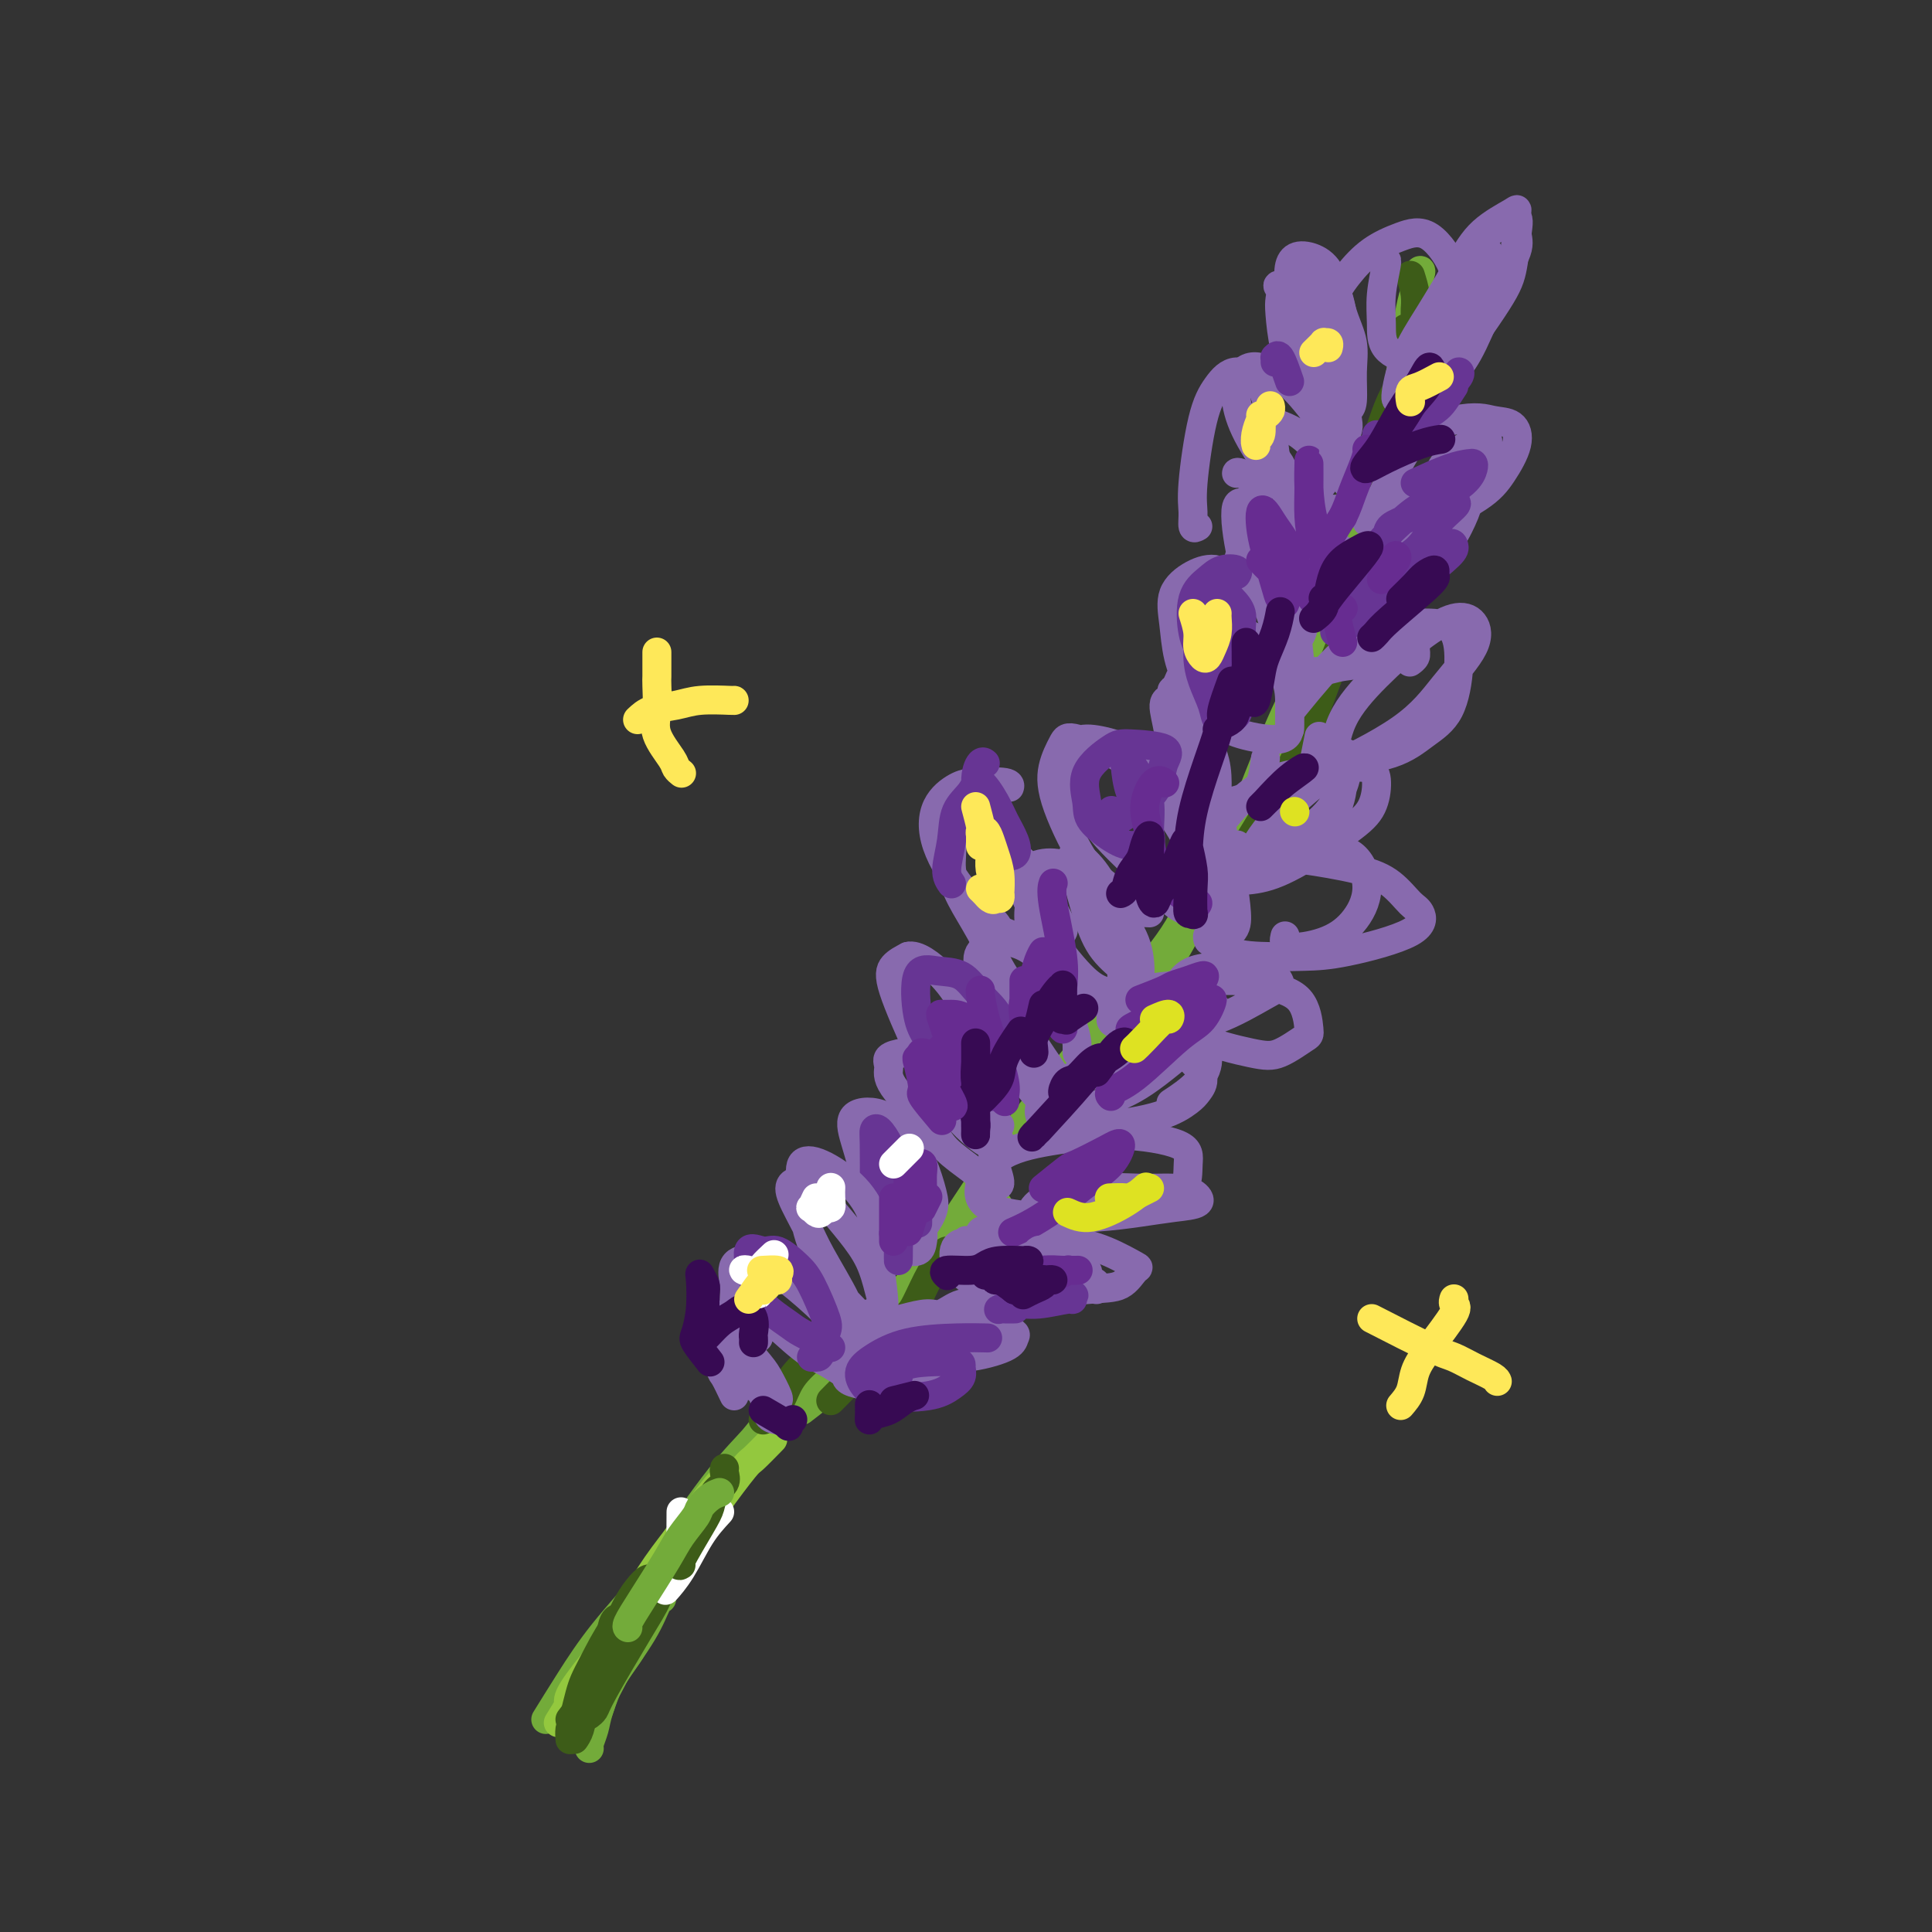<svg viewBox='0 0 400 400' version='1.1' xmlns='http://www.w3.org/2000/svg' xmlns:xlink='http://www.w3.org/1999/xlink'><rect x="0" y="0" width="400" height="400" fill="#333333" stroke="none"/><g fill='none' stroke='rgb(115,171,58)' stroke-width='6' stroke-linecap='round' stroke-linejoin='round'><path d='M122,360c0.329,-1.246 0.659,-2.491 1,-4c0.341,-1.509 0.694,-3.280 1,-4c0.306,-0.720 0.565,-0.389 2,-3c1.435,-2.611 4.044,-8.164 6,-12c1.956,-3.836 3.257,-5.956 4,-7c0.743,-1.044 0.926,-1.013 1,-1c0.074,0.013 0.037,0.006 0,0'/><path d='M120,360c-0.290,-1.312 -0.580,-2.624 0,-4c0.580,-1.376 2.029,-2.817 3,-5c0.971,-2.183 1.463,-5.107 3,-8c1.537,-2.893 4.118,-5.753 6,-9c1.882,-3.247 3.065,-6.881 6,-12c2.935,-5.119 7.622,-11.723 11,-16c3.378,-4.277 5.448,-6.229 7,-8c1.552,-1.771 2.586,-3.363 3,-4c0.414,-0.637 0.207,-0.318 0,0'/><path d='M113,356c1.567,-2.530 3.133,-5.059 5,-8c1.867,-2.941 4.033,-6.292 7,-10c2.967,-3.708 6.734,-7.771 11,-13c4.266,-5.229 9.032,-11.622 13,-17c3.968,-5.378 7.138,-9.739 14,-17c6.862,-7.261 17.417,-17.420 24,-24c6.583,-6.580 9.196,-9.579 12,-12c2.804,-2.421 5.801,-4.263 7,-5c1.199,-0.737 0.599,-0.368 0,0'/><path d='M166,292c2.642,-2.027 5.285,-4.053 8,-7c2.715,-2.947 5.503,-6.814 8,-10c2.497,-3.186 4.705,-5.689 9,-12c4.295,-6.311 10.679,-16.428 16,-24c5.321,-7.572 9.581,-12.598 14,-18c4.419,-5.402 8.999,-11.180 13,-16c4.001,-4.820 7.423,-8.682 10,-13c2.577,-4.318 4.308,-9.091 5,-11c0.692,-1.909 0.346,-0.955 0,0'/><path d='M218,229c1.500,-1.267 3.000,-2.535 5,-5c2.000,-2.465 4.500,-6.128 7,-9c2.500,-2.872 4.999,-4.955 9,-11c4.001,-6.045 9.504,-16.053 13,-23c3.496,-6.947 4.986,-10.835 7,-16c2.014,-5.165 4.554,-11.608 7,-17c2.446,-5.392 4.800,-9.734 7,-16c2.200,-6.266 4.246,-14.456 5,-18c0.754,-3.544 0.215,-2.441 0,-2c-0.215,0.441 -0.108,0.221 0,0'/><path d='M265,156c1.724,-3.427 3.449,-6.854 5,-11c1.551,-4.146 2.929,-9.012 4,-14c1.071,-4.988 1.836,-10.097 4,-17c2.164,-6.903 5.729,-15.601 8,-22c2.271,-6.399 3.249,-10.499 4,-15c0.751,-4.501 1.273,-9.402 2,-13c0.727,-3.598 1.657,-5.892 2,-7c0.343,-1.108 0.098,-1.031 0,-1c-0.098,0.031 -0.049,0.015 0,0'/></g>
<g fill='none' stroke='rgb(147,200,62)' stroke-width='6' stroke-linecap='round' stroke-linejoin='round'><path d='M127,345c0.611,-2.196 1.222,-4.392 2,-6c0.778,-1.608 1.724,-2.627 3,-5c1.276,-2.373 2.882,-6.100 4,-8c1.118,-1.900 1.748,-1.971 2,-2c0.252,-0.029 0.126,-0.014 0,0'/><path d='M148,312c-1.161,1.488 -2.322,2.976 -3,4c-0.678,1.024 -0.872,1.584 -2,3c-1.128,1.416 -3.188,3.690 -5,6c-1.812,2.310 -3.375,4.658 -6,8c-2.625,3.342 -6.312,7.679 -9,11c-2.688,3.321 -4.378,5.625 -5,7c-0.622,1.375 -0.178,1.821 0,2c0.178,0.179 0.089,0.089 0,0'/><path d='M124,344c0.932,-1.517 1.864,-3.034 3,-5c1.136,-1.966 2.476,-4.379 4,-7c1.524,-2.621 3.232,-5.448 5,-8c1.768,-2.552 3.598,-4.828 6,-8c2.402,-3.172 5.378,-7.239 7,-9c1.622,-1.761 1.892,-1.218 2,-1c0.108,0.218 0.054,0.109 0,0'/><path d='M160,298c-1.598,1.637 -3.197,3.274 -4,4c-0.803,0.726 -0.811,0.540 -2,2c-1.189,1.460 -3.559,4.568 -6,8c-2.441,3.432 -4.952,7.190 -8,11c-3.048,3.810 -6.631,7.671 -10,12c-3.369,4.329 -6.522,9.127 -9,13c-2.478,3.873 -4.279,6.821 -5,8c-0.721,1.179 -0.360,0.590 0,0'/></g>
<g fill='none' stroke='rgb(61,92,24)' stroke-width='6' stroke-linecap='round' stroke-linejoin='round'><path d='M292,57c0.424,1.351 0.848,2.701 1,4c0.152,1.299 0.033,2.546 0,3c-0.033,0.454 0.020,0.113 0,2c-0.020,1.887 -0.112,6.000 -1,9c-0.888,3.000 -2.571,4.885 -4,8c-1.429,3.115 -2.604,7.459 -4,11c-1.396,3.541 -3.013,6.279 -5,10c-1.987,3.721 -4.343,8.425 -6,12c-1.657,3.575 -2.616,6.021 -3,7c-0.384,0.979 -0.192,0.489 0,0'/><path d='M291,68c0.079,1.290 0.157,2.579 0,5c-0.157,2.421 -0.551,5.972 -1,9c-0.449,3.028 -0.954,5.533 -2,11c-1.046,5.467 -2.633,13.895 -4,20c-1.367,6.105 -2.514,9.885 -4,14c-1.486,4.115 -3.312,8.563 -5,13c-1.688,4.437 -3.237,8.863 -5,13c-1.763,4.137 -3.741,7.985 -6,12c-2.259,4.015 -4.801,8.196 -6,10c-1.199,1.804 -1.057,1.230 -1,1c0.057,-0.230 0.028,-0.115 0,0'/><path d='M158,294c1.086,-0.890 2.172,-1.780 3,-3c0.828,-1.220 1.397,-2.770 2,-4c0.603,-1.230 1.239,-2.139 2,-3c0.761,-0.861 1.646,-1.675 2,-2c0.354,-0.325 0.177,-0.163 0,0'/><path d='M172,290c1.648,-1.673 3.296,-3.345 4,-4c0.704,-0.655 0.466,-0.291 1,-1c0.534,-0.709 1.842,-2.491 3,-4c1.158,-1.509 2.166,-2.745 3,-4c0.834,-1.255 1.494,-2.530 2,-3c0.506,-0.470 0.859,-0.134 1,0c0.141,0.134 0.071,0.067 0,0'/><path d='M185,276c0.688,-1.185 1.375,-2.370 2,-3c0.625,-0.630 1.187,-0.705 2,-2c0.813,-1.295 1.878,-3.811 3,-6c1.122,-2.189 2.302,-4.051 3,-5c0.698,-0.949 0.914,-0.985 1,-1c0.086,-0.015 0.043,-0.007 0,0'/></g>
<g fill='none' stroke='rgb(136,106,174)' stroke-width='6' stroke-linecap='round' stroke-linejoin='round'><path d='M271,81c-0.423,-1.078 -0.845,-2.157 -1,-3c-0.155,-0.843 -0.041,-1.451 0,-2c0.041,-0.549 0.010,-1.037 0,-2c-0.010,-0.963 0.001,-2.399 0,-4c-0.001,-1.601 -0.013,-3.368 0,-4c0.013,-0.632 0.052,-0.131 0,0c-0.052,0.131 -0.196,-0.109 0,0c0.196,0.109 0.731,0.566 1,1c0.269,0.434 0.270,0.843 1,2c0.730,1.157 2.188,3.061 3,5c0.812,1.939 0.978,3.915 1,5c0.022,1.085 -0.100,1.281 0,2c0.100,0.719 0.424,1.960 0,2c-0.424,0.040 -1.595,-1.122 -2,-2c-0.405,-0.878 -0.045,-1.473 0,-2c0.045,-0.527 -0.224,-0.988 -1,-2c-0.776,-1.012 -2.060,-2.577 -3,-5c-0.940,-2.423 -1.535,-5.706 -2,-8c-0.465,-2.294 -0.798,-3.600 -1,-5c-0.202,-1.400 -0.273,-2.893 0,-4c0.273,-1.107 0.890,-1.827 2,-2c1.110,-0.173 2.714,0.202 4,1c1.286,0.798 2.254,2.021 3,4c0.746,1.979 1.269,4.715 2,7c0.731,2.285 1.670,4.118 2,6c0.330,1.882 0.050,3.815 0,6c-0.050,2.185 0.128,4.624 0,6c-0.128,1.376 -0.564,1.688 -1,2'/><path d='M279,85c-1.966,1.129 -6.382,-3.049 -9,-6c-2.618,-2.951 -3.438,-4.676 -4,-7c-0.562,-2.324 -0.867,-5.247 -1,-7c-0.133,-1.753 -0.094,-2.337 0,-3c0.094,-0.663 0.242,-1.404 0,-2c-0.242,-0.596 -0.875,-1.046 0,-1c0.875,0.046 3.257,0.590 5,2c1.743,1.410 2.846,3.686 4,6c1.154,2.314 2.360,4.664 3,7c0.640,2.336 0.713,4.657 1,7c0.287,2.343 0.789,4.709 1,6c0.211,1.291 0.130,1.506 0,2c-0.130,0.494 -0.309,1.266 -1,1c-0.691,-0.266 -1.896,-1.570 -3,-3c-1.104,-1.430 -2.109,-2.986 -3,-6c-0.891,-3.014 -1.669,-7.485 -2,-11c-0.331,-3.515 -0.214,-6.074 0,-8c0.214,-1.926 0.526,-3.219 1,-4c0.474,-0.781 1.110,-1.049 2,-1c0.890,0.049 2.035,0.417 3,2c0.965,1.583 1.750,4.383 2,7c0.250,2.617 -0.036,5.052 0,8c0.036,2.948 0.394,6.409 0,9c-0.394,2.591 -1.541,4.312 -2,5c-0.459,0.688 -0.229,0.344 0,0'/><path d='M301,78c-0.322,-1.545 -0.644,-3.089 -1,-4c-0.356,-0.911 -0.746,-1.187 -1,-2c-0.254,-0.813 -0.372,-2.162 0,-4c0.372,-1.838 1.234,-4.164 2,-6c0.766,-1.836 1.436,-3.182 2,-5c0.564,-1.818 1.023,-4.108 2,-5c0.977,-0.892 2.471,-0.384 3,0c0.529,0.384 0.092,0.646 0,1c-0.092,0.354 0.162,0.802 0,2c-0.162,1.198 -0.739,3.146 -2,6c-1.261,2.854 -3.204,6.613 -5,9c-1.796,2.387 -3.444,3.401 -5,5c-1.556,1.599 -3.020,3.784 -4,5c-0.980,1.216 -1.477,1.465 -2,2c-0.523,0.535 -1.073,1.358 -1,0c0.073,-1.358 0.769,-4.896 2,-8c1.231,-3.104 2.995,-5.774 5,-9c2.005,-3.226 4.249,-7.010 6,-10c1.751,-2.990 3.008,-5.188 5,-7c1.992,-1.812 4.719,-3.239 6,-4c1.281,-0.761 1.116,-0.855 1,0c-0.116,0.855 -0.182,2.658 0,4c0.182,1.342 0.613,2.222 0,4c-0.613,1.778 -2.271,4.453 -4,8c-1.729,3.547 -3.528,7.964 -5,11c-1.472,3.036 -2.615,4.689 -4,6c-1.385,1.311 -3.012,2.279 -4,3c-0.988,0.721 -1.337,1.193 -2,1c-0.663,-0.193 -1.640,-1.052 -2,-3c-0.360,-1.948 -0.103,-4.985 1,-8c1.103,-3.015 3.051,-6.007 5,-9'/><path d='M299,61c1.761,-4.408 3.163,-6.928 5,-9c1.837,-2.072 4.108,-3.695 6,-5c1.892,-1.305 3.403,-2.292 4,-2c0.597,0.292 0.279,1.863 0,4c-0.279,2.137 -0.520,4.839 -1,7c-0.480,2.161 -1.201,3.781 -4,8c-2.799,4.219 -7.678,11.038 -11,15c-3.322,3.962 -5.087,5.067 -6,6c-0.913,0.933 -0.975,1.695 -1,2c-0.025,0.305 -0.012,0.152 0,0'/><path d='M256,128c0.047,-1.183 0.095,-2.367 0,-4c-0.095,-1.633 -0.331,-3.717 0,-6c0.331,-2.283 1.230,-4.766 2,-7c0.770,-2.234 1.410,-4.221 2,-5c0.590,-0.779 1.128,-0.352 2,1c0.872,1.352 2.076,3.629 3,6c0.924,2.371 1.567,4.834 2,7c0.433,2.166 0.655,4.034 1,7c0.345,2.966 0.811,7.032 1,9c0.189,1.968 0.100,1.840 0,2c-0.100,0.160 -0.213,0.609 -1,0c-0.787,-0.609 -2.250,-2.275 -3,-4c-0.750,-1.725 -0.788,-3.509 -2,-7c-1.212,-3.491 -3.600,-8.690 -5,-12c-1.400,-3.310 -1.814,-4.731 -2,-6c-0.186,-1.269 -0.145,-2.385 0,-3c0.145,-0.615 0.393,-0.727 1,-1c0.607,-0.273 1.575,-0.707 3,0c1.425,0.707 3.309,2.554 5,4c1.691,1.446 3.189,2.492 4,5c0.811,2.508 0.935,6.478 1,9c0.065,2.522 0.072,3.594 0,5c-0.072,1.406 -0.221,3.145 -1,4c-0.779,0.855 -2.187,0.826 -3,0c-0.813,-0.826 -1.031,-2.449 -2,-4c-0.969,-1.551 -2.690,-3.030 -4,-5c-1.310,-1.970 -2.210,-4.431 -3,-8c-0.790,-3.569 -1.469,-8.245 -1,-10c0.469,-1.755 2.088,-0.588 3,0c0.912,0.588 1.118,0.597 2,2c0.882,1.403 2.441,4.202 4,7'/><path d='M265,114c1.615,3.848 1.151,8.968 1,12c-0.151,3.032 0.011,3.978 0,5c-0.011,1.022 -0.195,2.121 0,2c0.195,-0.121 0.770,-1.463 1,-2c0.230,-0.537 0.115,-0.268 0,0'/><path d='M293,111c0.808,-1.484 1.616,-2.967 2,-4c0.384,-1.033 0.345,-1.614 1,-2c0.655,-0.386 2.004,-0.576 3,-1c0.996,-0.424 1.638,-1.080 2,-1c0.362,0.080 0.445,0.896 0,2c-0.445,1.104 -1.416,2.494 -3,4c-1.584,1.506 -3.780,3.127 -6,5c-2.220,1.873 -4.463,3.999 -7,6c-2.537,2.001 -5.369,3.877 -7,5c-1.631,1.123 -2.060,1.491 -2,1c0.060,-0.491 0.608,-1.843 2,-4c1.392,-2.157 3.628,-5.120 6,-8c2.372,-2.880 4.879,-5.675 8,-8c3.121,-2.325 6.855,-4.178 9,-5c2.145,-0.822 2.703,-0.613 3,0c0.297,0.613 0.335,1.630 0,3c-0.335,1.370 -1.043,3.094 -2,5c-0.957,1.906 -2.163,3.993 -5,7c-2.837,3.007 -7.306,6.933 -10,9c-2.694,2.067 -3.613,2.274 -5,3c-1.387,0.726 -3.244,1.971 -4,2c-0.756,0.029 -0.413,-1.157 0,-2c0.413,-0.843 0.897,-1.342 3,-5c2.103,-3.658 5.826,-10.474 8,-14c2.174,-3.526 2.801,-3.761 4,-4c1.199,-0.239 2.970,-0.481 4,-1c1.030,-0.519 1.317,-1.314 1,1c-0.317,2.314 -1.239,7.738 -3,12c-1.761,4.262 -4.360,7.360 -6,9c-1.640,1.640 -2.320,1.820 -3,2'/><path d='M286,128c-1.500,1.833 -0.750,0.917 0,0'/><path d='M244,161c-0.092,-2.561 -0.184,-5.122 0,-8c0.184,-2.878 0.645,-6.072 1,-8c0.355,-1.928 0.602,-2.590 1,-3c0.398,-0.410 0.945,-0.566 1,0c0.055,0.566 -0.381,1.856 0,5c0.381,3.144 1.578,8.141 2,11c0.422,2.859 0.069,3.579 0,5c-0.069,1.421 0.146,3.543 0,5c-0.146,1.457 -0.655,2.251 -1,3c-0.345,0.749 -0.528,1.455 -1,1c-0.472,-0.455 -1.232,-2.072 -2,-4c-0.768,-1.928 -1.543,-4.168 -2,-7c-0.457,-2.832 -0.595,-6.258 -1,-9c-0.405,-2.742 -1.075,-4.800 -1,-6c0.075,-1.200 0.895,-1.540 2,-1c1.105,0.540 2.493,1.961 4,4c1.507,2.039 3.131,4.697 4,7c0.869,2.303 0.983,4.252 1,6c0.017,1.748 -0.064,3.294 0,5c0.064,1.706 0.273,3.570 0,4c-0.273,0.430 -1.028,-0.574 -2,-2c-0.972,-1.426 -2.162,-3.272 -3,-5c-0.838,-1.728 -1.325,-3.337 -2,-7c-0.675,-3.663 -1.538,-9.378 -2,-12c-0.462,-2.622 -0.523,-2.150 0,-2c0.523,0.150 1.629,-0.023 3,2c1.371,2.023 3.007,6.243 4,10c0.993,3.757 1.344,7.050 2,11c0.656,3.950 1.616,8.557 2,11c0.384,2.443 0.192,2.721 0,3'/><path d='M254,180c1.405,5.143 0.917,0.500 1,-2c0.083,-2.500 0.738,-2.857 1,-3c0.262,-0.143 0.131,-0.071 0,0'/><path d='M274,162c0.650,-1.470 1.300,-2.939 2,-4c0.700,-1.061 1.451,-1.713 2,-2c0.549,-0.287 0.897,-0.207 1,1c0.103,1.207 -0.040,3.543 -1,6c-0.960,2.457 -2.737,5.036 -5,7c-2.263,1.964 -5.014,3.315 -7,5c-1.986,1.685 -3.208,3.705 -5,5c-1.792,1.295 -4.152,1.864 -5,2c-0.848,0.136 -0.182,-0.162 1,-2c1.182,-1.838 2.881,-5.217 5,-8c2.119,-2.783 4.658,-4.968 7,-7c2.342,-2.032 4.489,-3.909 7,-5c2.511,-1.091 5.388,-1.397 7,-1c1.612,0.397 1.960,1.497 2,3c0.040,1.503 -0.226,3.409 -1,5c-0.774,1.591 -2.054,2.866 -5,5c-2.946,2.134 -7.556,5.127 -11,7c-3.444,1.873 -5.720,2.625 -8,3c-2.280,0.375 -4.563,0.371 -6,0c-1.437,-0.371 -2.029,-1.110 -3,-2c-0.971,-0.890 -2.322,-1.932 -1,-5c1.322,-3.068 5.318,-8.163 9,-11c3.682,-2.837 7.051,-3.414 10,-4c2.949,-0.586 5.478,-1.179 7,-1c1.522,0.179 2.037,1.130 2,3c-0.037,1.870 -0.625,4.657 -2,7c-1.375,2.343 -3.536,4.241 -6,6c-2.464,1.759 -5.232,3.380 -8,5'/><path d='M262,180c-3.012,2.155 -3.542,2.042 -4,2c-0.458,-0.042 -0.845,-0.012 -1,0c-0.155,0.012 -0.077,0.006 0,0'/><path d='M233,201c-1.826,-1.504 -3.651,-3.008 -5,-5c-1.349,-1.992 -2.220,-4.472 -3,-7c-0.780,-2.528 -1.469,-5.105 -2,-7c-0.531,-1.895 -0.903,-3.108 -1,-4c-0.097,-0.892 0.080,-1.464 1,-1c0.920,0.464 2.584,1.964 4,4c1.416,2.036 2.586,4.609 4,7c1.414,2.391 3.072,4.601 4,7c0.928,2.399 1.127,4.987 1,7c-0.127,2.013 -0.580,3.450 -1,4c-0.420,0.550 -0.808,0.212 -2,0c-1.192,-0.212 -3.188,-0.299 -5,-1c-1.812,-0.701 -3.441,-2.018 -6,-5c-2.559,-2.982 -6.048,-7.630 -8,-11c-1.952,-3.370 -2.366,-5.462 -2,-7c0.366,-1.538 1.513,-2.522 3,-3c1.487,-0.478 3.314,-0.451 5,0c1.686,0.451 3.230,1.325 5,4c1.770,2.675 3.766,7.151 5,10c1.234,2.849 1.706,4.071 2,6c0.294,1.929 0.408,4.566 0,6c-0.408,1.434 -1.339,1.664 -3,2c-1.661,0.336 -4.051,0.776 -6,0c-1.949,-0.776 -3.457,-2.768 -5,-5c-1.543,-2.232 -3.121,-4.703 -4,-7c-0.879,-2.297 -1.060,-4.420 -1,-6c0.060,-1.580 0.362,-2.618 1,-3c0.638,-0.382 1.611,-0.109 2,0c0.389,0.109 0.195,0.055 0,0'/><path d='M238,218c1.774,-1.554 3.548,-3.108 4,-4c0.452,-0.892 -0.417,-1.123 1,-2c1.417,-0.877 5.119,-2.399 7,-3c1.881,-0.601 1.940,-0.282 2,0c0.060,0.282 0.119,0.525 0,1c-0.119,0.475 -0.417,1.181 -1,2c-0.583,0.819 -1.452,1.750 -4,4c-2.548,2.250 -6.777,5.818 -10,8c-3.223,2.182 -5.441,2.979 -8,4c-2.559,1.021 -5.460,2.267 -8,3c-2.540,0.733 -4.718,0.952 -5,0c-0.282,-0.952 1.334,-3.074 3,-5c1.666,-1.926 3.383,-3.656 6,-5c2.617,-1.344 6.134,-2.301 9,-3c2.866,-0.699 5.079,-1.139 7,-1c1.921,0.139 3.549,0.855 5,2c1.451,1.145 2.726,2.717 3,4c0.274,1.283 -0.452,2.277 -1,3c-0.548,0.723 -0.917,1.174 -2,2c-1.083,0.826 -2.880,2.028 -6,3c-3.120,0.972 -7.564,1.715 -11,2c-3.436,0.285 -5.864,0.112 -8,0c-2.136,-0.112 -3.978,-0.161 -5,-1c-1.022,-0.839 -1.222,-2.466 0,-4c1.222,-1.534 3.866,-2.974 9,-5c5.134,-2.026 12.758,-4.637 17,-6c4.242,-1.363 5.101,-1.479 6,-1c0.899,0.479 1.839,1.551 2,3c0.161,1.449 -0.457,3.275 -2,5c-1.543,1.725 -4.012,3.350 -5,4c-0.988,0.650 -0.494,0.325 0,0'/><path d='M185,261c-0.820,-1.180 -1.640,-2.359 -2,-3c-0.360,-0.641 -0.262,-0.743 0,-3c0.262,-2.257 0.686,-6.667 1,-9c0.314,-2.333 0.519,-2.587 1,-3c0.481,-0.413 1.240,-0.985 2,-1c0.760,-0.015 1.523,0.525 2,1c0.477,0.475 0.667,0.883 1,3c0.333,2.117 0.807,5.943 1,8c0.193,2.057 0.105,2.344 0,3c-0.105,0.656 -0.226,1.679 -1,2c-0.774,0.321 -2.199,-0.061 -3,0c-0.801,0.061 -0.976,0.567 -2,-1c-1.024,-1.567 -2.897,-5.205 -4,-8c-1.103,-2.795 -1.435,-4.748 -2,-7c-0.565,-2.252 -1.361,-4.804 -2,-7c-0.639,-2.196 -1.121,-4.037 0,-5c1.121,-0.963 3.843,-1.049 6,0c2.157,1.049 3.747,3.234 5,5c1.253,1.766 2.169,3.112 3,5c0.831,1.888 1.577,4.316 2,6c0.423,1.684 0.524,2.622 0,4c-0.524,1.378 -1.673,3.195 -3,4c-1.327,0.805 -2.834,0.596 -4,0c-1.166,-0.596 -1.992,-1.580 -3,-3c-1.008,-1.420 -2.198,-3.277 -3,-7c-0.802,-3.723 -1.216,-9.312 -1,-12c0.216,-2.688 1.064,-2.474 2,-2c0.936,0.474 1.962,1.210 3,2c1.038,0.790 2.087,1.636 3,4c0.913,2.364 1.689,6.247 2,9c0.311,2.753 0.155,4.377 0,6'/><path d='M189,252c0.311,3.000 0.089,3.000 0,3c-0.089,-0.000 -0.044,0.000 0,0'/><path d='M187,273c1.865,-0.484 3.730,-0.967 5,-1c1.270,-0.033 1.947,0.385 3,0c1.053,-0.385 2.484,-1.573 4,-2c1.516,-0.427 3.118,-0.094 4,0c0.882,0.094 1.045,-0.050 1,1c-0.045,1.050 -0.296,3.294 -1,5c-0.704,1.706 -1.861,2.872 -3,4c-1.139,1.128 -2.261,2.217 -4,3c-1.739,0.783 -4.096,1.259 -6,2c-1.904,0.741 -3.357,1.747 -6,2c-2.643,0.253 -6.477,-0.247 -8,-1c-1.523,-0.753 -0.736,-1.758 0,-3c0.736,-1.242 1.420,-2.722 3,-4c1.580,-1.278 4.056,-2.354 8,-3c3.944,-0.646 9.357,-0.861 13,-1c3.643,-0.139 5.516,-0.201 7,0c1.484,0.201 2.578,0.666 3,1c0.422,0.334 0.170,0.538 0,1c-0.170,0.462 -0.258,1.182 -2,2c-1.742,0.818 -5.136,1.733 -8,2c-2.864,0.267 -5.197,-0.115 -8,0c-2.803,0.115 -6.076,0.728 -9,1c-2.924,0.272 -5.498,0.203 -7,0c-1.502,-0.203 -1.932,-0.539 -1,-1c0.932,-0.461 3.227,-1.048 6,-2c2.773,-0.952 6.025,-2.269 9,-3c2.975,-0.731 5.674,-0.876 8,-1c2.326,-0.124 4.280,-0.226 5,0c0.720,0.226 0.206,0.779 0,1c-0.206,0.221 -0.103,0.111 0,0'/><path d='M152,289c-0.783,-1.643 -1.565,-3.287 -2,-4c-0.435,-0.713 -0.522,-0.496 -1,-2c-0.478,-1.504 -1.348,-4.730 -2,-7c-0.652,-2.270 -1.087,-3.585 -1,-4c0.087,-0.415 0.696,0.071 1,0c0.304,-0.071 0.302,-0.699 2,1c1.698,1.699 5.096,5.726 7,8c1.904,2.274 2.313,2.793 3,4c0.687,1.207 1.653,3.100 2,4c0.347,0.900 0.077,0.808 0,1c-0.077,0.192 0.039,0.669 -1,0c-1.039,-0.669 -3.233,-2.483 -5,-4c-1.767,-1.517 -3.106,-2.736 -4,-4c-0.894,-1.264 -1.342,-2.574 -2,-4c-0.658,-1.426 -1.524,-2.970 -2,-4c-0.476,-1.030 -0.560,-1.548 0,-1c0.560,0.548 1.765,2.161 3,4c1.235,1.839 2.499,3.904 4,6c1.501,2.096 3.237,4.221 4,6c0.763,1.779 0.552,3.210 1,4c0.448,0.790 1.557,0.940 2,1c0.443,0.060 0.222,0.030 0,0'/></g>
<g fill='none' stroke='rgb(103,53,148)' stroke-width='6' stroke-linecap='round' stroke-linejoin='round'><path d='M185,257c-0.022,-2.531 -0.044,-5.063 0,-6c0.044,-0.937 0.154,-0.281 0,-1c-0.154,-0.719 -0.574,-2.814 -1,-4c-0.426,-1.186 -0.860,-1.462 -1,-2c-0.140,-0.538 0.015,-1.338 0,-1c-0.015,0.338 -0.198,1.813 0,3c0.198,1.187 0.779,2.087 1,3c0.221,0.913 0.084,1.840 0,3c-0.084,1.160 -0.114,2.553 0,3c0.114,0.447 0.370,-0.051 0,0c-0.370,0.051 -1.368,0.652 -2,0c-0.632,-0.652 -0.899,-2.555 -1,-4c-0.101,-1.445 -0.034,-2.431 0,-5c0.034,-2.569 0.037,-6.720 0,-9c-0.037,-2.280 -0.115,-2.689 0,-3c0.115,-0.311 0.423,-0.526 1,0c0.577,0.526 1.423,1.792 2,3c0.577,1.208 0.887,2.359 1,5c0.113,2.641 0.030,6.774 0,9c-0.030,2.226 -0.008,2.545 0,3c0.008,0.455 0.002,1.046 0,1c-0.002,-0.046 -0.001,-0.727 0,-1c0.001,-0.273 0.000,-0.136 0,0'/></g>
<g fill='none' stroke='rgb(136,106,174)' stroke-width='6' stroke-linecap='round' stroke-linejoin='round'><path d='M181,276c-1.036,-1.183 -2.072,-2.365 -3,-3c-0.928,-0.635 -1.748,-0.722 -2,-1c-0.252,-0.278 0.063,-0.747 -1,-3c-1.063,-2.253 -3.506,-6.291 -5,-9c-1.494,-2.709 -2.039,-4.089 -3,-6c-0.961,-1.911 -2.337,-4.354 -3,-6c-0.663,-1.646 -0.613,-2.494 0,-3c0.613,-0.506 1.789,-0.670 3,0c1.211,0.670 2.458,2.175 4,4c1.542,1.825 3.381,3.970 5,6c1.619,2.030 3.019,3.944 4,6c0.981,2.056 1.542,4.255 2,6c0.458,1.745 0.811,3.038 1,4c0.189,0.962 0.214,1.594 0,2c-0.214,0.406 -0.667,0.587 -1,1c-0.333,0.413 -0.548,1.060 -2,0c-1.452,-1.060 -4.143,-3.825 -6,-6c-1.857,-2.175 -2.881,-3.759 -4,-6c-1.119,-2.241 -2.334,-5.137 -3,-8c-0.666,-2.863 -0.784,-5.692 -1,-8c-0.216,-2.308 -0.528,-4.094 0,-5c0.528,-0.906 1.898,-0.932 4,0c2.102,0.932 4.935,2.820 7,5c2.065,2.180 3.362,4.651 4,7c0.638,2.349 0.616,4.577 1,8c0.384,3.423 1.175,8.041 1,10c-0.175,1.959 -1.316,1.258 -2,1c-0.684,-0.258 -0.910,-0.074 -1,0c-0.090,0.074 -0.045,0.037 0,0'/><path d='M157,277c-1.572,-1.836 -3.143,-3.671 -4,-5c-0.857,-1.329 -0.998,-2.150 -1,-3c-0.002,-0.850 0.137,-1.727 0,-3c-0.137,-1.273 -0.548,-2.942 0,-4c0.548,-1.058 2.054,-1.504 4,-1c1.946,0.504 4.330,1.960 7,4c2.670,2.040 5.626,4.665 8,7c2.374,2.335 4.165,4.381 5,6c0.835,1.619 0.713,2.811 1,4c0.287,1.189 0.983,2.376 1,3c0.017,0.624 -0.645,0.685 -2,0c-1.355,-0.685 -3.404,-2.116 -5,-3c-1.596,-0.884 -2.738,-1.221 -5,-3c-2.262,-1.779 -5.642,-4.998 -8,-7c-2.358,-2.002 -3.693,-2.785 -4,-4c-0.307,-1.215 0.412,-2.862 2,-4c1.588,-1.138 4.043,-1.768 6,-2c1.957,-0.232 3.416,-0.066 4,0c0.584,0.066 0.292,0.033 0,0'/><path d='M212,262c-1.944,-0.098 -3.888,-0.196 -5,0c-1.112,0.196 -1.392,0.686 -2,0c-0.608,-0.686 -1.544,-2.547 -2,-4c-0.456,-1.453 -0.432,-2.498 0,-3c0.432,-0.502 1.270,-0.462 4,0c2.730,0.462 7.350,1.346 10,2c2.650,0.654 3.330,1.079 4,2c0.670,0.921 1.332,2.338 2,3c0.668,0.662 1.344,0.568 1,1c-0.344,0.432 -1.706,1.390 -3,2c-1.294,0.610 -2.518,0.871 -5,1c-2.482,0.129 -6.223,0.125 -9,0c-2.777,-0.125 -4.592,-0.373 -6,-1c-1.408,-0.627 -2.410,-1.633 -3,-3c-0.590,-1.367 -0.768,-3.094 0,-4c0.768,-0.906 2.483,-0.992 5,-1c2.517,-0.008 5.835,0.062 9,0c3.165,-0.062 6.175,-0.255 9,0c2.825,0.255 5.463,0.957 8,2c2.537,1.043 4.972,2.428 6,3c1.028,0.572 0.648,0.331 0,1c-0.648,0.669 -1.565,2.247 -3,3c-1.435,0.753 -3.390,0.679 -7,1c-3.610,0.321 -8.876,1.035 -12,1c-3.124,-0.035 -4.105,-0.819 -6,-2c-1.895,-1.181 -4.704,-2.760 -6,-4c-1.296,-1.240 -1.080,-2.142 -1,-3c0.080,-0.858 0.023,-1.674 0,-2c-0.023,-0.326 -0.011,-0.163 0,0'/><path d='M207,233c-1.521,-0.990 -3.043,-1.981 -4,-3c-0.957,-1.019 -1.351,-2.068 -2,-3c-0.649,-0.932 -1.554,-1.748 -2,-3c-0.446,-1.252 -0.432,-2.941 0,-3c0.432,-0.059 1.284,1.512 2,3c0.716,1.488 1.298,2.895 2,5c0.702,2.105 1.526,4.910 2,7c0.474,2.090 0.597,3.466 1,5c0.403,1.534 1.084,3.226 1,4c-0.084,0.774 -0.934,0.629 -2,0c-1.066,-0.629 -2.348,-1.744 -4,-3c-1.652,-1.256 -3.675,-2.655 -5,-4c-1.325,-1.345 -1.954,-2.637 -4,-5c-2.046,-2.363 -5.509,-5.796 -7,-8c-1.491,-2.204 -1.008,-3.178 -1,-4c0.008,-0.822 -0.458,-1.491 0,-2c0.458,-0.509 1.842,-0.856 3,-1c1.158,-0.144 2.091,-0.084 4,1c1.909,1.084 4.793,3.192 7,5c2.207,1.808 3.736,3.317 5,5c1.264,1.683 2.264,3.541 3,5c0.736,1.459 1.208,2.521 1,3c-0.208,0.479 -1.095,0.376 -2,0c-0.905,-0.376 -1.826,-1.023 -3,-2c-1.174,-0.977 -2.600,-2.282 -4,-4c-1.400,-1.718 -2.773,-3.850 -4,-6c-1.227,-2.150 -2.308,-4.319 -4,-8c-1.692,-3.681 -3.994,-8.876 -5,-12c-1.006,-3.124 -0.716,-4.178 0,-5c0.716,-0.822 1.858,-1.411 3,-2'/><path d='M188,198c1.799,-0.516 4.797,1.694 7,4c2.203,2.306 3.610,4.709 5,7c1.390,2.291 2.764,4.470 4,7c1.236,2.530 2.333,5.412 3,7c0.667,1.588 0.905,1.882 1,2c0.095,0.118 0.048,0.059 0,0'/><path d='M219,228c-2.264,-1.476 -4.529,-2.952 -6,-4c-1.471,-1.048 -2.150,-1.668 -4,-4c-1.850,-2.332 -4.872,-6.375 -6,-9c-1.128,-2.625 -0.361,-3.832 0,-5c0.361,-1.168 0.315,-2.298 0,-3c-0.315,-0.702 -0.901,-0.976 0,0c0.901,0.976 3.287,3.200 5,5c1.713,1.800 2.751,3.174 4,5c1.249,1.826 2.709,4.104 4,6c1.291,1.896 2.414,3.412 3,5c0.586,1.588 0.636,3.250 0,4c-0.636,0.750 -1.957,0.588 -3,0c-1.043,-0.588 -1.810,-1.603 -3,-3c-1.190,-1.397 -2.805,-3.177 -4,-5c-1.195,-1.823 -1.969,-3.688 -3,-7c-1.031,-3.312 -2.318,-8.069 -3,-11c-0.682,-2.931 -0.757,-4.034 0,-5c0.757,-0.966 2.346,-1.793 4,-2c1.654,-0.207 3.371,0.207 5,1c1.629,0.793 3.168,1.964 5,5c1.832,3.036 3.955,7.938 5,11c1.045,3.062 1.012,4.286 1,5c-0.012,0.714 -0.003,0.918 0,1c0.003,0.082 0.002,0.041 0,0'/><path d='M214,250c0.503,-0.618 1.006,-1.235 3,-2c1.994,-0.765 5.480,-1.676 9,-2c3.520,-0.324 7.073,-0.059 10,0c2.927,0.059 5.227,-0.086 7,0c1.773,0.086 3.017,0.405 4,1c0.983,0.595 1.704,1.467 1,2c-0.704,0.533 -2.833,0.727 -5,1c-2.167,0.273 -4.373,0.624 -7,1c-2.627,0.376 -5.674,0.778 -9,1c-3.326,0.222 -6.930,0.263 -11,0c-4.070,-0.263 -8.605,-0.832 -11,-2c-2.395,-1.168 -2.648,-2.935 -2,-5c0.648,-2.065 2.198,-4.427 5,-6c2.802,-1.573 6.856,-2.356 11,-3c4.144,-0.644 8.377,-1.150 13,-1c4.623,0.150 9.635,0.955 12,2c2.365,1.045 2.084,2.329 2,4c-0.084,1.671 0.030,3.730 -1,5c-1.030,1.270 -3.204,1.753 -5,2c-1.796,0.247 -3.214,0.259 -4,0c-0.786,-0.259 -0.939,-0.788 -1,-1c-0.061,-0.212 -0.031,-0.106 0,0'/><path d='M216,206c-1.492,0.227 -2.983,0.453 -4,0c-1.017,-0.453 -1.559,-1.586 -2,-2c-0.441,-0.414 -0.782,-0.110 -2,-2c-1.218,-1.890 -3.312,-5.973 -5,-9c-1.688,-3.027 -2.969,-4.999 -4,-7c-1.031,-2.001 -1.811,-4.031 -2,-6c-0.189,-1.969 0.212,-3.876 0,-5c-0.212,-1.124 -1.038,-1.464 0,-2c1.038,-0.536 3.940,-1.267 6,-1c2.060,0.267 3.277,1.531 5,3c1.723,1.469 3.953,3.144 6,6c2.047,2.856 3.912,6.895 5,9c1.088,2.105 1.399,2.277 1,3c-0.399,0.723 -1.508,1.999 -4,2c-2.492,0.001 -6.366,-1.272 -8,-2c-1.634,-0.728 -1.028,-0.909 -2,-2c-0.972,-1.091 -3.523,-3.091 -6,-6c-2.477,-2.909 -4.881,-6.728 -6,-10c-1.119,-3.272 -0.955,-5.997 0,-8c0.955,-2.003 2.701,-3.282 4,-4c1.299,-0.718 2.152,-0.873 4,-1c1.848,-0.127 4.690,-0.227 6,0c1.310,0.227 1.089,0.779 1,1c-0.089,0.221 -0.044,0.110 0,0'/><path d='M238,189c-1.344,-0.039 -2.687,-0.077 -4,-1c-1.313,-0.923 -2.594,-2.730 -4,-4c-1.406,-1.270 -2.937,-2.003 -5,-5c-2.063,-2.997 -4.657,-8.256 -6,-12c-1.343,-3.744 -1.436,-5.971 -1,-8c0.436,-2.029 1.400,-3.859 2,-5c0.600,-1.141 0.836,-1.594 3,-1c2.164,0.594 6.257,2.233 9,4c2.743,1.767 4.134,3.660 6,6c1.866,2.340 4.205,5.126 6,8c1.795,2.874 3.047,5.837 4,9c0.953,3.163 1.608,6.525 2,8c0.392,1.475 0.521,1.063 0,1c-0.521,-0.063 -1.691,0.224 -3,0c-1.309,-0.224 -2.757,-0.960 -4,-2c-1.243,-1.040 -2.280,-2.384 -5,-5c-2.720,-2.616 -7.121,-6.505 -10,-10c-2.879,-3.495 -4.236,-6.595 -5,-9c-0.764,-2.405 -0.935,-4.114 -1,-6c-0.065,-1.886 -0.025,-3.949 3,-4c3.025,-0.051 9.035,1.911 13,4c3.965,2.089 5.886,4.306 8,7c2.114,2.694 4.423,5.865 6,9c1.577,3.135 2.423,6.234 3,9c0.577,2.766 0.887,5.200 1,7c0.113,1.800 0.030,2.967 -1,4c-1.030,1.033 -3.008,1.932 -4,2c-0.992,0.068 -0.998,-0.695 -1,-1c-0.002,-0.305 -0.001,-0.153 0,0'/><path d='M243,206c0.801,-2.012 1.603,-4.025 4,-5c2.397,-0.975 6.391,-0.914 9,-1c2.609,-0.086 3.835,-0.321 5,0c1.165,0.321 2.269,1.196 3,2c0.731,0.804 1.088,1.536 1,2c-0.088,0.464 -0.622,0.661 -3,2c-2.378,1.339 -6.601,3.820 -10,5c-3.399,1.180 -5.976,1.060 -9,1c-3.024,-0.060 -6.495,-0.059 -9,0c-2.505,0.059 -4.042,0.176 -4,-1c0.042,-1.176 1.664,-3.644 4,-5c2.336,-1.356 5.386,-1.600 9,-2c3.614,-0.400 7.792,-0.958 11,-1c3.208,-0.042 5.447,0.430 8,1c2.553,0.570 5.421,1.237 7,3c1.579,1.763 1.869,4.622 2,6c0.131,1.378 0.102,1.276 -1,2c-1.102,0.724 -3.276,2.274 -5,3c-1.724,0.726 -2.998,0.628 -6,0c-3.002,-0.628 -7.731,-1.784 -10,-3c-2.269,-1.216 -2.077,-2.490 -2,-3c0.077,-0.510 0.038,-0.255 0,0'/><path d='M261,180c1.409,-0.801 2.818,-1.602 4,-2c1.182,-0.398 2.137,-0.393 5,0c2.863,0.393 7.632,1.174 11,2c3.368,0.826 5.334,1.696 7,3c1.666,1.304 3.034,3.043 4,4c0.966,0.957 1.532,1.133 2,2c0.468,0.867 0.838,2.426 -2,4c-2.838,1.574 -8.885,3.162 -13,4c-4.115,0.838 -6.298,0.927 -9,1c-2.702,0.073 -5.922,0.129 -9,0c-3.078,-0.129 -6.013,-0.444 -8,-2c-1.987,-1.556 -3.025,-4.352 -3,-7c0.025,-2.648 1.112,-5.148 3,-7c1.888,-1.852 4.576,-3.055 8,-4c3.424,-0.945 7.585,-1.630 11,-2c3.415,-0.370 6.084,-0.423 8,1c1.916,1.423 3.077,4.321 3,7c-0.077,2.679 -1.394,5.138 -3,7c-1.606,1.862 -3.503,3.128 -6,4c-2.497,0.872 -5.595,1.350 -7,1c-1.405,-0.350 -1.116,-1.529 -1,-2c0.116,-0.471 0.058,-0.236 0,0'/><path d='M262,157c-0.238,1.821 -0.476,3.642 -1,5c-0.524,1.358 -1.334,2.252 -3,3c-1.666,0.748 -4.187,1.351 -6,1c-1.813,-0.351 -2.919,-1.654 -4,-3c-1.081,-1.346 -2.139,-2.735 -3,-4c-0.861,-1.265 -1.526,-2.406 -2,-5c-0.474,-2.594 -0.758,-6.641 0,-10c0.758,-3.359 2.557,-6.031 4,-8c1.443,-1.969 2.530,-3.234 4,-4c1.470,-0.766 3.322,-1.034 5,-1c1.678,0.034 3.181,0.371 5,2c1.819,1.629 3.953,4.550 5,7c1.047,2.450 1.005,4.429 1,6c-0.005,1.571 0.025,2.733 0,4c-0.025,1.267 -0.104,2.638 -2,3c-1.896,0.362 -5.607,-0.285 -8,-1c-2.393,-0.715 -3.467,-1.499 -5,-3c-1.533,-1.501 -3.524,-3.718 -5,-6c-1.476,-2.282 -2.436,-4.628 -3,-7c-0.564,-2.372 -0.731,-4.771 -1,-7c-0.269,-2.229 -0.639,-4.289 0,-6c0.639,-1.711 2.287,-3.075 4,-4c1.713,-0.925 3.490,-1.413 5,-1c1.510,0.413 2.753,1.727 4,3c1.247,1.273 2.499,2.507 3,3c0.501,0.493 0.250,0.247 0,0'/><path d='M268,135c-1.139,-1.909 -2.278,-3.818 -3,-5c-0.722,-1.182 -1.027,-1.639 -1,-3c0.027,-1.361 0.387,-3.628 2,-5c1.613,-1.372 4.478,-1.849 7,-2c2.522,-0.151 4.699,0.025 7,1c2.301,0.975 4.726,2.749 6,4c1.274,1.251 1.396,1.981 1,4c-0.396,2.019 -1.312,5.329 -3,7c-1.688,1.671 -4.148,1.704 -6,2c-1.852,0.296 -3.096,0.854 -5,1c-1.904,0.146 -4.469,-0.121 -6,-1c-1.531,-0.879 -2.028,-2.370 -2,-4c0.028,-1.630 0.582,-3.400 2,-5c1.418,-1.600 3.700,-3.032 6,-4c2.300,-0.968 4.617,-1.472 7,-2c2.383,-0.528 4.831,-1.080 7,0c2.169,1.080 4.059,3.792 5,6c0.941,2.208 0.933,3.911 1,5c0.067,1.089 0.210,1.562 0,2c-0.210,0.438 -0.774,0.839 -1,1c-0.226,0.161 -0.113,0.080 0,0'/><path d='M267,151c-0.010,-1.194 -0.019,-2.387 0,-3c0.019,-0.613 0.068,-0.645 2,-3c1.932,-2.355 5.748,-7.033 9,-10c3.252,-2.967 5.939,-4.223 9,-5c3.061,-0.777 6.494,-1.076 9,-1c2.506,0.076 4.084,0.527 5,2c0.916,1.473 1.170,3.967 1,7c-0.170,3.033 -0.764,6.605 -2,9c-1.236,2.395 -3.113,3.614 -5,5c-1.887,1.386 -3.783,2.941 -7,4c-3.217,1.059 -7.756,1.624 -10,2c-2.244,0.376 -2.194,0.562 -2,-1c0.194,-1.562 0.531,-4.873 2,-8c1.469,-3.127 4.069,-6.069 7,-9c2.931,-2.931 6.194,-5.852 9,-8c2.806,-2.148 5.157,-3.524 7,-4c1.843,-0.476 3.180,-0.053 4,1c0.820,1.053 1.122,2.735 0,5c-1.122,2.265 -3.670,5.114 -6,8c-2.330,2.886 -4.442,5.809 -9,9c-4.558,3.191 -11.562,6.649 -15,8c-3.438,1.351 -3.310,0.594 -3,-1c0.310,-1.594 0.803,-4.027 1,-5c0.197,-0.973 0.099,-0.487 0,0'/><path d='M285,118c-1.993,0.080 -3.986,0.160 -5,0c-1.014,-0.160 -1.050,-0.561 -2,-2c-0.950,-1.439 -2.814,-3.917 -5,-7c-2.186,-3.083 -4.696,-6.771 -6,-9c-1.304,-2.229 -1.404,-2.998 -2,-4c-0.596,-1.002 -1.688,-2.238 -3,-4c-1.312,-1.762 -2.844,-4.051 -3,-5c-0.156,-0.949 1.065,-0.559 3,0c1.935,0.559 4.584,1.287 7,3c2.416,1.713 4.597,4.411 7,7c2.403,2.589 5.026,5.068 7,8c1.974,2.932 3.299,6.318 4,8c0.701,1.682 0.779,1.660 0,2c-0.779,0.340 -2.415,1.041 -4,1c-1.585,-0.041 -3.120,-0.824 -5,-2c-1.880,-1.176 -4.105,-2.744 -7,-6c-2.895,-3.256 -6.460,-8.200 -9,-12c-2.540,-3.800 -4.054,-6.457 -5,-9c-0.946,-2.543 -1.323,-4.974 -1,-7c0.323,-2.026 1.346,-3.649 3,-4c1.654,-0.351 3.938,0.570 6,2c2.062,1.430 3.901,3.368 6,6c2.099,2.632 4.457,5.960 6,9c1.543,3.040 2.269,5.794 3,8c0.731,2.206 1.466,3.863 2,5c0.534,1.137 0.867,1.753 1,2c0.133,0.247 0.067,0.123 0,0'/><path d='M297,102c0.359,-2.154 0.717,-4.307 2,-6c1.283,-1.693 3.490,-2.925 5,-4c1.510,-1.075 2.325,-1.994 3,-2c0.675,-0.006 1.212,0.901 1,2c-0.212,1.099 -1.173,2.389 -3,4c-1.827,1.611 -4.522,3.543 -7,5c-2.478,1.457 -4.741,2.441 -7,3c-2.259,0.559 -4.514,0.695 -8,1c-3.486,0.305 -8.205,0.779 -10,0c-1.795,-0.779 -0.667,-2.810 1,-5c1.667,-2.190 3.875,-4.538 9,-7c5.125,-2.462 13.169,-5.037 18,-6c4.831,-0.963 6.451,-0.314 8,0c1.549,0.314 3.029,0.294 4,1c0.971,0.706 1.435,2.138 1,4c-0.435,1.862 -1.769,4.153 -3,6c-1.231,1.847 -2.359,3.250 -5,5c-2.641,1.750 -6.794,3.848 -10,5c-3.206,1.152 -5.464,1.356 -7,1c-1.536,-0.356 -2.349,-1.274 -3,-2c-0.651,-0.726 -1.141,-1.259 0,-4c1.141,-2.741 3.913,-7.691 6,-11c2.087,-3.309 3.487,-4.978 5,-7c1.513,-2.022 3.137,-4.398 4,-6c0.863,-1.602 0.963,-2.431 1,-3c0.037,-0.569 0.011,-0.877 0,-1c-0.011,-0.123 -0.005,-0.062 0,0'/><path d='M278,69c-1.072,-1.987 -2.144,-3.974 -2,-6c0.144,-2.026 1.504,-4.090 3,-6c1.496,-1.910 3.129,-3.665 5,-5c1.871,-1.335 3.979,-2.250 6,-3c2.021,-0.750 3.955,-1.335 6,0c2.045,1.335 4.202,4.591 5,7c0.798,2.409 0.238,3.973 0,6c-0.238,2.027 -0.155,4.519 -1,6c-0.845,1.481 -2.620,1.953 -4,3c-1.380,1.047 -2.366,2.669 -4,3c-1.634,0.331 -3.916,-0.629 -5,-2c-1.084,-1.371 -0.970,-3.152 -1,-5c-0.030,-1.848 -0.204,-3.763 0,-6c0.204,-2.237 0.786,-4.794 1,-6c0.214,-1.206 0.061,-1.059 0,-1c-0.061,0.059 -0.031,0.029 0,0'/><path d='M248,109c-0.434,0.250 -0.868,0.500 -1,0c-0.132,-0.500 0.038,-1.751 0,-3c-0.038,-1.249 -0.284,-2.497 0,-6c0.284,-3.503 1.098,-9.262 2,-13c0.902,-3.738 1.891,-5.456 3,-7c1.109,-1.544 2.336,-2.916 4,-3c1.664,-0.084 3.764,1.119 5,3c1.236,1.881 1.610,4.439 2,7c0.390,2.561 0.798,5.123 1,7c0.202,1.877 0.198,3.067 0,4c-0.198,0.933 -0.589,1.609 -1,2c-0.411,0.391 -0.842,0.497 -2,0c-1.158,-0.497 -3.042,-1.595 -4,-2c-0.958,-0.405 -0.988,-0.116 -1,0c-0.012,0.116 -0.006,0.058 0,0'/></g>
<g fill='none' stroke='rgb(103,53,148)' stroke-width='6' stroke-linecap='round' stroke-linejoin='round'><path d='M172,279c-2.335,-1.135 -4.670,-2.271 -6,-3c-1.330,-0.729 -1.653,-1.053 -3,-2c-1.347,-0.947 -3.716,-2.519 -5,-4c-1.284,-1.481 -1.484,-2.871 -2,-5c-0.516,-2.129 -1.349,-4.996 -1,-6c0.349,-1.004 1.880,-0.143 3,0c1.120,0.143 1.828,-0.431 3,0c1.172,0.431 2.808,1.867 4,3c1.192,1.133 1.938,1.964 3,4c1.062,2.036 2.438,5.278 3,7c0.562,1.722 0.308,1.926 0,3c-0.308,1.074 -0.671,3.020 -1,4c-0.329,0.980 -0.624,0.995 -1,1c-0.376,0.005 -0.832,0.001 -1,0c-0.168,-0.001 -0.048,-0.000 0,0c0.048,0.000 0.024,0.000 0,0'/><path d='M186,281c0.077,1.687 0.154,3.374 0,4c-0.154,0.626 -0.540,0.192 -1,0c-0.460,-0.192 -0.995,-0.143 -1,0c-0.005,0.143 0.520,0.380 1,0c0.480,-0.380 0.914,-1.378 2,-2c1.086,-0.622 2.822,-0.869 5,-1c2.178,-0.131 4.797,-0.147 6,0c1.203,0.147 0.989,0.458 1,1c0.011,0.542 0.245,1.317 0,2c-0.245,0.683 -0.971,1.274 -2,2c-1.029,0.726 -2.360,1.587 -5,2c-2.640,0.413 -6.588,0.377 -9,0c-2.412,-0.377 -3.287,-1.096 -4,-2c-0.713,-0.904 -1.262,-1.994 -1,-3c0.262,-1.006 1.335,-1.930 3,-3c1.665,-1.070 3.920,-2.287 7,-3c3.080,-0.713 6.983,-0.923 10,-1c3.017,-0.077 5.148,-0.022 6,0c0.852,0.022 0.426,0.011 0,0'/><path d='M198,225c-1.653,-1.434 -3.305,-2.869 -4,-4c-0.695,-1.131 -0.431,-1.960 0,-3c0.431,-1.040 1.029,-2.291 2,-3c0.971,-0.709 2.313,-0.875 4,-1c1.687,-0.125 3.718,-0.210 5,0c1.282,0.210 1.817,0.713 2,2c0.183,1.287 0.016,3.357 0,5c-0.016,1.643 0.119,2.859 0,4c-0.119,1.141 -0.494,2.207 -2,2c-1.506,-0.207 -4.144,-1.689 -6,-3c-1.856,-1.311 -2.931,-2.453 -4,-4c-1.069,-1.547 -2.131,-3.500 -3,-5c-0.869,-1.500 -1.546,-2.548 -2,-5c-0.454,-2.452 -0.685,-6.307 0,-8c0.685,-1.693 2.286,-1.223 4,-1c1.714,0.223 3.542,0.201 5,1c1.458,0.799 2.545,2.421 4,4c1.455,1.579 3.280,3.117 4,5c0.720,1.883 0.337,4.113 0,5c-0.337,0.887 -0.629,0.431 -1,0c-0.371,-0.431 -0.820,-0.837 -1,-1c-0.180,-0.163 -0.090,-0.081 0,0'/><path d='M197,183c-0.527,-0.744 -1.054,-1.488 -1,-3c0.054,-1.512 0.690,-3.791 1,-6c0.310,-2.209 0.295,-4.349 1,-6c0.705,-1.651 2.129,-2.812 3,-4c0.871,-1.188 1.189,-2.402 2,-2c0.811,0.402 2.115,2.420 3,4c0.885,1.580 1.349,2.723 2,4c0.651,1.277 1.488,2.687 2,4c0.512,1.313 0.699,2.529 0,3c-0.699,0.471 -2.283,0.199 -3,0c-0.717,-0.199 -0.568,-0.324 -1,-1c-0.432,-0.676 -1.447,-1.904 -2,-3c-0.553,-1.096 -0.645,-2.059 -1,-4c-0.355,-1.941 -0.971,-4.861 -1,-7c-0.029,-2.139 0.531,-3.499 1,-4c0.469,-0.501 0.848,-0.143 1,0c0.152,0.143 0.076,0.072 0,0'/><path d='M237,169c-1.160,-1.573 -2.319,-3.146 -3,-5c-0.681,-1.854 -0.882,-3.990 -1,-5c-0.118,-1.010 -0.151,-0.895 0,-1c0.151,-0.105 0.488,-0.432 1,0c0.512,0.432 1.200,1.622 2,3c0.800,1.378 1.710,2.943 2,5c0.290,2.057 -0.042,4.605 0,6c0.042,1.395 0.457,1.635 0,2c-0.457,0.365 -1.787,0.854 -3,1c-1.213,0.146 -2.308,-0.052 -4,-1c-1.692,-0.948 -3.980,-2.647 -5,-4c-1.020,-1.353 -0.773,-2.361 -1,-4c-0.227,-1.639 -0.929,-3.909 0,-6c0.929,-2.091 3.490,-4.002 5,-5c1.510,-0.998 1.968,-1.083 4,-1c2.032,0.083 5.638,0.334 7,1c1.362,0.666 0.479,1.746 0,3c-0.479,1.254 -0.556,2.682 -1,4c-0.444,1.318 -1.257,2.524 -3,4c-1.743,1.476 -4.416,3.220 -6,4c-1.584,0.780 -2.080,0.595 -2,0c0.080,-0.595 0.737,-1.598 1,-2c0.263,-0.402 0.131,-0.201 0,0'/><path d='M254,145c-1.670,-2.114 -3.340,-4.229 -4,-5c-0.660,-0.771 -0.308,-0.200 0,0c0.308,0.200 0.574,0.029 1,0c0.426,-0.029 1.011,0.085 2,1c0.989,0.915 2.382,2.630 3,4c0.618,1.370 0.460,2.394 0,3c-0.460,0.606 -1.224,0.792 -2,1c-0.776,0.208 -1.566,0.436 -2,0c-0.434,-0.436 -0.512,-1.535 -1,-3c-0.488,-1.465 -1.386,-3.294 -2,-5c-0.614,-1.706 -0.944,-3.289 -1,-5c-0.056,-1.711 0.161,-3.550 0,-5c-0.161,-1.450 -0.699,-2.512 0,-4c0.699,-1.488 2.635,-3.404 4,-4c1.365,-0.596 2.160,0.127 3,1c0.840,0.873 1.727,1.896 2,3c0.273,1.104 -0.066,2.291 0,4c0.066,1.709 0.536,3.941 0,5c-0.536,1.059 -2.079,0.944 -3,1c-0.921,0.056 -1.218,0.282 -2,0c-0.782,-0.282 -2.047,-1.074 -3,-2c-0.953,-0.926 -1.593,-1.986 -2,-4c-0.407,-2.014 -0.582,-4.981 0,-7c0.582,-2.019 1.921,-3.091 3,-4c1.079,-0.909 1.897,-1.656 3,-2c1.103,-0.344 2.489,-0.285 3,0c0.511,0.285 0.146,0.796 0,1c-0.146,0.204 -0.073,0.102 0,0'/><path d='M293,100c2.534,-1.158 5.069,-2.316 7,-3c1.931,-0.684 3.259,-0.892 4,-1c0.741,-0.108 0.895,-0.114 1,0c0.105,0.114 0.161,0.348 0,1c-0.161,0.652 -0.539,1.722 -2,3c-1.461,1.278 -4.005,2.765 -6,4c-1.995,1.235 -3.442,2.218 -5,3c-1.558,0.782 -3.229,1.362 -4,2c-0.771,0.638 -0.643,1.334 -1,2c-0.357,0.666 -1.199,1.303 -1,1c0.199,-0.303 1.440,-1.544 3,-3c1.560,-1.456 3.439,-3.125 5,-4c1.561,-0.875 2.805,-0.954 4,-1c1.195,-0.046 2.343,-0.057 3,0c0.657,0.057 0.825,0.182 0,1c-0.825,0.818 -2.643,2.328 -4,4c-1.357,1.672 -2.253,3.507 -4,5c-1.747,1.493 -4.344,2.644 -6,4c-1.656,1.356 -2.372,2.917 -4,4c-1.628,1.083 -4.167,1.687 -5,2c-0.833,0.313 0.039,0.335 1,0c0.961,-0.335 2.010,-1.029 4,-2c1.990,-0.971 4.922,-2.221 8,-4c3.078,-1.779 6.301,-4.087 8,-5c1.699,-0.913 1.872,-0.430 2,0c0.128,0.430 0.209,0.806 -1,2c-1.209,1.194 -3.710,3.206 -6,5c-2.290,1.794 -4.369,3.370 -7,5c-2.631,1.630 -5.816,3.315 -9,5'/><path d='M278,130c-2.702,1.607 -1.458,0.625 -1,0c0.458,-0.625 0.131,-0.893 0,-1c-0.131,-0.107 -0.065,-0.054 0,0'/><path d='M301,80c-0.700,1.092 -1.400,2.184 -2,3c-0.600,0.816 -1.100,1.355 -2,2c-0.900,0.645 -2.199,1.396 -3,2c-0.801,0.604 -1.105,1.062 -1,1c0.105,-0.062 0.619,-0.643 1,-1c0.381,-0.357 0.628,-0.491 2,-2c1.372,-1.509 3.869,-4.393 5,-6c1.131,-1.607 0.895,-1.937 1,-2c0.105,-0.063 0.551,0.142 0,1c-0.551,0.858 -2.098,2.371 -4,4c-1.902,1.629 -4.160,3.375 -6,5c-1.840,1.625 -3.264,3.129 -4,4c-0.736,0.871 -0.785,1.110 -1,1c-0.215,-0.110 -0.596,-0.568 -1,-1c-0.404,-0.432 -0.830,-0.838 -1,-1c-0.170,-0.162 -0.085,-0.081 0,0'/><path d='M267,79c-0.732,-2.121 -1.464,-4.242 -2,-5c-0.536,-0.758 -0.876,-0.152 -1,0c-0.124,0.152 -0.033,-0.152 0,0c0.033,0.152 0.010,0.758 0,1c-0.010,0.242 -0.005,0.121 0,0'/></g>
<g fill='none' stroke='rgb(103,44,145)' stroke-width='6' stroke-linecap='round' stroke-linejoin='round'><path d='M202,227c-1.634,-1.116 -3.268,-2.231 -4,-3c-0.732,-0.769 -0.563,-1.190 -1,-2c-0.437,-0.810 -1.480,-2.009 -2,-3c-0.520,-0.991 -0.518,-1.773 0,-2c0.518,-0.227 1.550,0.100 2,1c0.450,0.900 0.317,2.371 1,4c0.683,1.629 2.181,3.415 3,5c0.819,1.585 0.960,2.968 1,4c0.040,1.032 -0.019,1.714 0,2c0.019,0.286 0.117,0.178 0,-1c-0.117,-1.178 -0.449,-3.426 -1,-5c-0.551,-1.574 -1.320,-2.474 -2,-4c-0.680,-1.526 -1.271,-3.676 -2,-6c-0.729,-2.324 -1.597,-4.821 -2,-6c-0.403,-1.179 -0.340,-1.040 0,-1c0.340,0.040 0.956,-0.020 2,0c1.044,0.020 2.514,0.118 4,2c1.486,1.882 2.988,5.546 4,8c1.012,2.454 1.533,3.697 2,5c0.467,1.303 0.879,2.664 1,3c0.121,0.336 -0.048,-0.355 0,-1c0.048,-0.645 0.314,-1.245 0,-3c-0.314,-1.755 -1.208,-4.666 -2,-7c-0.792,-2.334 -1.480,-4.089 -2,-6c-0.520,-1.911 -0.871,-3.976 -1,-5c-0.129,-1.024 -0.037,-1.007 0,-1c0.037,0.007 0.018,0.003 0,0'/><path d='M212,213c-0.000,-1.936 -0.000,-3.873 0,-5c0.000,-1.127 0.000,-1.445 0,-2c-0.000,-0.555 -0.000,-1.346 0,-2c0.000,-0.654 0.000,-1.172 0,-1c-0.000,0.172 -0.000,1.035 0,2c0.000,0.965 0.001,2.033 0,3c-0.001,0.967 -0.002,1.832 0,3c0.002,1.168 0.007,2.640 0,3c-0.007,0.360 -0.028,-0.392 0,-1c0.028,-0.608 0.103,-1.072 0,-2c-0.103,-0.928 -0.383,-2.319 0,-4c0.383,-1.681 1.430,-3.650 2,-5c0.570,-1.350 0.663,-2.081 1,-3c0.337,-0.919 0.917,-2.028 1,-2c0.083,0.028 -0.332,1.192 0,3c0.332,1.808 1.410,4.260 2,6c0.590,1.740 0.694,2.767 1,4c0.306,1.233 0.816,2.672 1,3c0.184,0.328 0.042,-0.453 0,-1c-0.042,-0.547 0.017,-0.858 0,-2c-0.017,-1.142 -0.110,-3.115 0,-5c0.110,-1.885 0.421,-3.680 0,-7c-0.421,-3.320 -1.575,-8.163 -2,-11c-0.425,-2.837 -0.121,-3.668 0,-4c0.121,-0.332 0.061,-0.166 0,0'/><path d='M235,180c2.422,1.248 4.844,2.496 6,3c1.156,0.504 1.045,0.263 2,1c0.955,0.737 2.977,2.453 4,3c1.023,0.547 1.046,-0.074 1,0c-0.046,0.074 -0.161,0.843 -1,0c-0.839,-0.843 -2.401,-3.299 -4,-5c-1.599,-1.701 -3.234,-2.648 -4,-4c-0.766,-1.352 -0.664,-3.108 -1,-5c-0.336,-1.892 -1.111,-3.919 -1,-6c0.111,-2.081 1.107,-4.214 2,-5c0.893,-0.786 1.684,-0.225 2,0c0.316,0.225 0.158,0.112 0,0'/><path d='M278,133c-0.393,-1.494 -0.786,-2.988 -1,-4c-0.214,-1.012 -0.250,-1.542 0,-2c0.250,-0.458 0.786,-0.845 1,-1c0.214,-0.155 0.107,-0.077 0,0'/><path d='M286,120c1.267,-1.578 2.533,-3.156 3,-4c0.467,-0.844 0.133,-0.956 0,-1c-0.133,-0.044 -0.067,-0.022 0,0'/><path d='M261,116c0.650,0.704 1.299,1.408 2,2c0.701,0.592 1.452,1.070 2,2c0.548,0.930 0.891,2.310 1,3c0.109,0.690 -0.016,0.688 0,1c0.016,0.312 0.172,0.937 0,1c-0.172,0.063 -0.674,-0.435 -1,-1c-0.326,-0.565 -0.477,-1.197 -1,-3c-0.523,-1.803 -1.417,-4.776 -2,-7c-0.583,-2.224 -0.856,-3.700 -1,-5c-0.144,-1.300 -0.158,-2.425 0,-3c0.158,-0.575 0.490,-0.601 1,0c0.510,0.601 1.198,1.829 2,3c0.802,1.171 1.717,2.285 3,5c1.283,2.715 2.934,7.029 4,9c1.066,1.971 1.547,1.597 2,2c0.453,0.403 0.878,1.582 1,1c0.122,-0.582 -0.058,-2.927 0,-5c0.058,-2.073 0.355,-3.876 0,-6c-0.355,-2.124 -1.363,-4.569 -2,-7c-0.637,-2.431 -0.903,-4.847 -1,-7c-0.097,-2.153 -0.024,-4.042 0,-5c0.024,-0.958 -0.000,-0.984 0,0c0.000,0.984 0.026,2.978 0,5c-0.026,2.022 -0.104,4.072 0,6c0.104,1.928 0.389,3.733 1,5c0.611,1.267 1.549,1.995 2,2c0.451,0.005 0.415,-0.713 1,-2c0.585,-1.287 1.793,-3.144 3,-5'/><path d='M278,107c0.967,-1.956 1.383,-3.347 2,-5c0.617,-1.653 1.433,-3.567 2,-5c0.567,-1.433 0.883,-2.386 1,-3c0.117,-0.614 0.033,-0.890 0,-1c-0.033,-0.110 -0.017,-0.055 0,0'/><path d='M236,207c1.954,-0.754 3.909,-1.507 5,-2c1.091,-0.493 1.320,-0.724 2,-1c0.680,-0.276 1.813,-0.596 3,-1c1.187,-0.404 2.429,-0.893 3,-1c0.571,-0.107 0.472,0.169 0,1c-0.472,0.831 -1.318,2.217 -2,3c-0.682,0.783 -1.202,0.963 -3,2c-1.798,1.037 -4.875,2.931 -7,4c-2.125,1.069 -3.296,1.312 -3,1c0.296,-0.312 2.061,-1.181 4,-2c1.939,-0.819 4.053,-1.589 6,-2c1.947,-0.411 3.726,-0.465 5,-1c1.274,-0.535 2.043,-1.552 2,-1c-0.043,0.552 -0.898,2.673 -2,4c-1.102,1.327 -2.453,1.858 -5,4c-2.547,2.142 -6.291,5.894 -9,8c-2.709,2.106 -4.383,2.567 -5,3c-0.617,0.433 -0.176,0.838 0,1c0.176,0.162 0.088,0.081 0,0'/><path d='M216,246c2.042,-1.653 4.085,-3.307 5,-4c0.915,-0.693 0.703,-0.426 2,-1c1.297,-0.574 4.103,-1.988 6,-3c1.897,-1.012 2.886,-1.621 3,-1c0.114,0.621 -0.646,2.471 -2,4c-1.354,1.529 -3.302,2.736 -5,4c-1.698,1.264 -3.146,2.586 -5,4c-1.854,1.414 -4.115,2.919 -6,4c-1.885,1.081 -3.396,1.737 -4,2c-0.604,0.263 -0.302,0.131 0,0'/></g>
<g fill='none' stroke='rgb(115,171,58)' stroke-width='6' stroke-linecap='round' stroke-linejoin='round'><path d='M120,356c1.511,-1.351 3.021,-2.702 4,-4c0.979,-1.298 1.425,-2.544 3,-5c1.575,-2.456 4.278,-6.122 6,-9c1.722,-2.878 2.464,-4.967 3,-6c0.536,-1.033 0.868,-1.009 1,-1c0.132,0.009 0.066,0.005 0,0'/><path d='M133,335c-0.477,2.042 -0.955,4.085 -2,6c-1.045,1.915 -2.658,3.704 -4,6c-1.342,2.296 -2.412,5.099 -3,7c-0.588,1.901 -0.694,2.901 -1,4c-0.306,1.099 -0.813,2.296 -1,3c-0.187,0.704 -0.053,0.915 0,1c0.053,0.085 0.027,0.042 0,0'/><path d='M121,360c0.750,-1.518 1.500,-3.036 2,-4c0.500,-0.964 0.751,-1.375 1,-2c0.249,-0.625 0.498,-1.463 1,-3c0.502,-1.537 1.259,-3.771 3,-7c1.741,-3.229 4.467,-7.453 6,-10c1.533,-2.547 1.874,-3.416 2,-4c0.126,-0.584 0.036,-0.881 0,-1c-0.036,-0.119 -0.018,-0.059 0,0'/></g>
<g fill='none' stroke='rgb(61,92,24)' stroke-width='6' stroke-linecap='round' stroke-linejoin='round'><path d='M118,356c1.201,-1.583 2.401,-3.167 3,-4c0.599,-0.833 0.595,-0.917 1,-2c0.405,-1.083 1.219,-3.166 2,-5c0.781,-1.834 1.529,-3.419 2,-5c0.471,-1.581 0.665,-3.156 1,-4c0.335,-0.844 0.810,-0.955 1,-1c0.190,-0.045 0.095,-0.022 0,0'/><path d='M130,337c-1.254,1.669 -2.508,3.339 -3,4c-0.492,0.661 -0.223,0.314 -1,2c-0.777,1.686 -2.600,5.405 -4,8c-1.400,2.595 -2.375,4.067 -3,5c-0.625,0.933 -0.899,1.328 -1,2c-0.101,0.672 -0.029,1.621 0,2c0.029,0.379 0.014,0.190 0,0'/><path d='M119,355c0.344,-1.422 0.688,-2.844 1,-4c0.312,-1.156 0.591,-2.047 1,-3c0.409,-0.953 0.947,-1.968 2,-4c1.053,-2.032 2.623,-5.081 4,-7c1.377,-1.919 2.563,-2.709 3,-3c0.437,-0.291 0.125,-0.083 0,0c-0.125,0.083 -0.062,0.042 0,0'/><path d='M129,335c-0.665,2.315 -1.330,4.630 -2,6c-0.670,1.370 -1.346,1.797 -2,3c-0.654,1.203 -1.286,3.184 -2,5c-0.714,1.816 -1.511,3.466 -2,5c-0.489,1.534 -0.670,2.951 -1,4c-0.330,1.049 -0.809,1.728 -1,2c-0.191,0.272 -0.096,0.136 0,0'/><path d='M122,352c0.297,-1.897 0.594,-3.794 1,-5c0.406,-1.206 0.922,-1.721 2,-4c1.078,-2.279 2.720,-6.323 4,-9c1.280,-2.677 2.199,-3.985 3,-5c0.801,-1.015 1.485,-1.735 2,-2c0.515,-0.265 0.861,-0.076 1,0c0.139,0.076 0.069,0.038 0,0'/><path d='M141,322c-1.110,1.247 -2.219,2.495 -3,4c-0.781,1.505 -1.232,3.269 -2,5c-0.768,1.731 -1.852,3.431 -4,7c-2.148,3.569 -5.359,9.008 -7,12c-1.641,2.992 -1.711,3.536 -2,4c-0.289,0.464 -0.797,0.847 -1,1c-0.203,0.153 -0.102,0.077 0,0'/></g>
<g fill='none' stroke='rgb(55,10,83)' stroke-width='6' stroke-linecap='round' stroke-linejoin='round'><path d='M147,282c-1.238,-1.570 -2.476,-3.141 -3,-4c-0.524,-0.859 -0.333,-1.008 0,-2c0.333,-0.992 0.807,-2.827 1,-5c0.193,-2.173 0.104,-4.685 0,-6c-0.104,-1.315 -0.223,-1.432 0,-1c0.223,0.432 0.790,1.415 1,2c0.210,0.585 0.065,0.774 0,2c-0.065,1.226 -0.050,3.489 0,5c0.050,1.511 0.134,2.270 0,3c-0.134,0.730 -0.487,1.430 0,1c0.487,-0.430 1.815,-1.989 3,-3c1.185,-1.011 2.226,-1.473 3,-2c0.774,-0.527 1.279,-1.118 2,-1c0.721,0.118 1.657,0.946 2,2c0.343,1.054 0.092,2.334 0,3c-0.092,0.666 -0.025,0.718 0,1c0.025,0.282 0.007,0.795 0,1c-0.007,0.205 -0.004,0.103 0,0'/><path d='M158,292c2.143,1.238 4.286,2.476 5,3c0.714,0.524 -0.000,0.333 0,0c0.000,-0.333 0.714,-0.810 1,-1c0.286,-0.190 0.143,-0.095 0,0'/><path d='M201,227c0.423,1.926 0.845,3.851 1,5c0.155,1.149 0.041,1.521 0,2c-0.041,0.479 -0.011,1.063 0,1c0.011,-0.063 0.003,-0.775 0,-1c-0.003,-0.225 -0.001,0.037 0,-1c0.001,-1.037 0.000,-3.372 0,-5c-0.000,-1.628 0.000,-2.547 0,-4c-0.000,-1.453 -0.001,-3.438 0,-5c0.001,-1.562 0.004,-2.699 0,-3c-0.004,-0.301 -0.017,0.236 0,1c0.017,0.764 0.063,1.755 0,3c-0.063,1.245 -0.234,2.746 0,4c0.234,1.254 0.872,2.263 1,3c0.128,0.737 -0.256,1.202 0,1c0.256,-0.202 1.151,-1.071 2,-2c0.849,-0.929 1.650,-1.919 2,-3c0.350,-1.081 0.248,-2.253 1,-4c0.752,-1.747 2.358,-4.071 3,-5c0.642,-0.929 0.321,-0.465 0,0'/><path d='M216,208c-0.310,1.399 -0.621,2.798 -1,4c-0.379,1.202 -0.827,2.208 -1,3c-0.173,0.792 -0.073,1.370 0,2c0.073,0.630 0.117,1.311 0,1c-0.117,-0.311 -0.395,-1.614 0,-3c0.395,-1.386 1.465,-2.856 2,-4c0.535,-1.144 0.536,-1.963 1,-3c0.464,-1.037 1.391,-2.292 2,-3c0.609,-0.708 0.900,-0.870 1,-1c0.100,-0.130 0.010,-0.229 0,1c-0.010,1.229 0.061,3.786 0,5c-0.061,1.214 -0.254,1.085 0,1c0.254,-0.085 0.955,-0.126 1,0c0.045,0.126 -0.565,0.419 0,0c0.565,-0.419 2.304,-1.548 3,-2c0.696,-0.452 0.348,-0.226 0,0'/><path d='M232,185c0.364,-0.155 0.728,-0.310 1,-1c0.272,-0.690 0.451,-1.915 1,-3c0.549,-1.085 1.468,-2.030 2,-3c0.532,-0.970 0.678,-1.964 1,-3c0.322,-1.036 0.822,-2.115 1,-2c0.178,0.115 0.036,1.422 0,3c-0.036,1.578 0.033,3.427 0,5c-0.033,1.573 -0.170,2.869 0,4c0.170,1.131 0.647,2.096 1,2c0.353,-0.096 0.582,-1.253 1,-2c0.418,-0.747 1.026,-1.084 2,-3c0.974,-1.916 2.313,-5.412 3,-7c0.687,-1.588 0.721,-1.267 1,0c0.279,1.267 0.803,3.480 1,5c0.197,1.520 0.067,2.346 0,4c-0.067,1.654 -0.071,4.136 0,5c0.071,0.864 0.216,0.108 0,0c-0.216,-0.108 -0.795,0.430 -1,0c-0.205,-0.430 -0.037,-1.828 0,-4c0.037,-2.172 -0.057,-5.118 0,-8c0.057,-2.882 0.264,-5.700 1,-9c0.736,-3.300 2.001,-7.080 3,-10c0.999,-2.920 1.730,-4.978 2,-6c0.270,-1.022 0.077,-1.006 0,-1c-0.077,0.006 -0.039,0.003 0,0'/><path d='M255,141c-0.860,2.345 -1.720,4.690 -2,6c-0.280,1.310 0.019,1.584 0,2c-0.019,0.416 -0.355,0.974 0,1c0.355,0.026 1.402,-0.481 2,-1c0.598,-0.519 0.749,-1.049 1,-2c0.251,-0.951 0.603,-2.324 1,-4c0.397,-1.676 0.839,-3.657 1,-5c0.161,-1.343 0.042,-2.048 0,-3c-0.042,-0.952 -0.008,-2.151 0,-2c0.008,0.151 -0.009,1.652 0,3c0.009,1.348 0.044,2.541 0,4c-0.044,1.459 -0.167,3.182 0,4c0.167,0.818 0.626,0.730 1,1c0.374,0.270 0.664,0.898 1,0c0.336,-0.898 0.717,-3.324 1,-5c0.283,-1.676 0.468,-2.604 1,-4c0.532,-1.396 1.413,-3.260 2,-5c0.587,-1.740 0.882,-3.354 1,-4c0.118,-0.646 0.059,-0.323 0,0'/><path d='M275,123c0.273,-1.403 0.545,-2.807 1,-4c0.455,-1.193 1.091,-2.176 2,-3c0.909,-0.824 2.090,-1.490 3,-2c0.910,-0.510 1.548,-0.862 2,-1c0.452,-0.138 0.718,-0.060 0,1c-0.718,1.060 -2.419,3.101 -4,5c-1.581,1.899 -3.040,3.654 -4,5c-0.960,1.346 -1.420,2.283 -2,3c-0.580,0.717 -1.279,1.213 -1,1c0.279,-0.213 1.537,-1.134 2,-2c0.463,-0.866 0.132,-1.676 0,-2c-0.132,-0.324 -0.066,-0.162 0,0'/><path d='M287,92c1.553,-2.289 3.105,-4.578 4,-6c0.895,-1.422 1.132,-1.976 2,-3c0.868,-1.024 2.368,-2.518 3,-4c0.632,-1.482 0.397,-2.951 0,-3c-0.397,-0.049 -0.956,1.323 -2,3c-1.044,1.677 -2.572,3.660 -4,6c-1.428,2.340 -2.756,5.037 -4,7c-1.244,1.963 -2.403,3.191 -3,4c-0.597,0.809 -0.632,1.197 0,1c0.632,-0.197 1.932,-0.981 4,-2c2.068,-1.019 4.903,-2.274 7,-3c2.097,-0.726 3.456,-0.922 4,-1c0.544,-0.078 0.272,-0.039 0,0'/><path d='M290,124c1.104,-1.079 2.208,-2.158 3,-3c0.792,-0.842 1.271,-1.445 2,-2c0.729,-0.555 1.709,-1.060 2,-1c0.291,0.060 -0.108,0.685 0,1c0.108,0.315 0.722,0.319 -1,2c-1.722,1.681 -5.781,5.038 -8,7c-2.219,1.962 -2.597,2.528 -3,3c-0.403,0.472 -0.829,0.849 -1,1c-0.171,0.151 -0.085,0.075 0,0'/></g>
<g fill='none' stroke='rgb(103,53,148)' stroke-width='6' stroke-linecap='round' stroke-linejoin='round'><path d='M186,250c-0.000,1.392 -0.000,2.784 0,4c0.000,1.216 0.000,2.255 0,3c-0.000,0.745 -0.001,1.194 0,2c0.001,0.806 0.004,1.968 0,2c-0.004,0.032 -0.015,-1.067 0,-2c0.015,-0.933 0.057,-1.701 0,-4c-0.057,-2.299 -0.211,-6.130 0,-8c0.211,-1.870 0.788,-1.777 1,-2c0.212,-0.223 0.058,-0.760 0,-1c-0.058,-0.240 -0.019,-0.184 0,1c0.019,1.184 0.017,3.495 0,5c-0.017,1.505 -0.051,2.204 0,3c0.051,0.796 0.185,1.689 0,2c-0.185,0.311 -0.690,0.040 -1,0c-0.310,-0.040 -0.424,0.152 0,-1c0.424,-1.152 1.385,-3.647 2,-5c0.615,-1.353 0.883,-1.562 1,-3c0.117,-1.438 0.084,-4.104 0,-5c-0.084,-0.896 -0.219,-0.023 0,0c0.219,0.023 0.791,-0.806 1,0c0.209,0.806 0.056,3.247 0,5c-0.056,1.753 -0.015,2.818 0,4c0.015,1.182 0.004,2.481 0,3c-0.004,0.519 -0.002,0.260 0,0'/></g>
<g fill='none' stroke='rgb(103,44,145)' stroke-width='6' stroke-linecap='round' stroke-linejoin='round'><path d='M185,248c-0.000,1.418 -0.001,2.835 0,4c0.001,1.165 0.002,2.076 0,3c-0.002,0.924 -0.007,1.860 0,2c0.007,0.140 0.026,-0.516 0,-1c-0.026,-0.484 -0.098,-0.794 0,-1c0.098,-0.206 0.366,-0.306 1,-2c0.634,-1.694 1.634,-4.981 2,-7c0.366,-2.019 0.098,-2.770 0,-4c-0.098,-1.230 -0.026,-2.939 0,-3c0.026,-0.061 0.006,1.524 0,2c-0.006,0.476 0.001,-0.158 0,1c-0.001,1.158 -0.011,4.109 0,6c0.011,1.891 0.042,2.723 0,4c-0.042,1.277 -0.156,2.998 0,3c0.156,0.002 0.581,-1.714 1,-3c0.419,-1.286 0.830,-2.143 1,-3c0.170,-0.857 0.098,-1.713 0,-3c-0.098,-1.287 -0.223,-3.003 0,-4c0.223,-0.997 0.792,-1.273 1,-1c0.208,0.273 0.055,1.094 0,2c-0.055,0.906 -0.011,1.896 0,3c0.011,1.104 -0.011,2.324 0,3c0.011,0.676 0.054,0.810 0,1c-0.054,0.190 -0.207,0.436 0,0c0.207,-0.436 0.773,-1.553 1,-2c0.227,-0.447 0.113,-0.223 0,0'/><path d='M195,232c-1.720,-2.033 -3.439,-4.066 -4,-5c-0.561,-0.934 0.037,-0.770 0,-2c-0.037,-1.230 -0.710,-3.854 -1,-5c-0.290,-1.146 -0.197,-0.813 0,-1c0.197,-0.187 0.499,-0.893 1,-1c0.501,-0.107 1.202,0.384 2,2c0.798,1.616 1.692,4.357 2,6c0.308,1.643 0.028,2.189 0,3c-0.028,0.811 0.195,1.886 0,2c-0.195,0.114 -0.808,-0.732 -1,-1c-0.192,-0.268 0.036,0.042 0,-1c-0.036,-1.042 -0.337,-3.435 -1,-5c-0.663,-1.565 -1.687,-2.302 -2,-3c-0.313,-0.698 0.085,-1.356 0,-2c-0.085,-0.644 -0.653,-1.272 0,-1c0.653,0.272 2.529,1.446 3,2c0.471,0.554 -0.461,0.489 0,2c0.461,1.511 2.317,4.599 3,6c0.683,1.401 0.195,1.115 0,1c-0.195,-0.115 -0.098,-0.057 0,0'/></g>
<g fill='none' stroke='rgb(255,255,255)' stroke-width='6' stroke-linecap='round' stroke-linejoin='round'><path d='M141,313c-0.014,1.887 -0.029,3.774 0,5c0.029,1.226 0.100,1.793 0,3c-0.100,1.207 -0.373,3.056 -1,4c-0.627,0.944 -1.608,0.984 -2,1c-0.392,0.016 -0.196,0.008 0,0'/><path d='M149,313c-1.329,1.442 -2.657,2.884 -4,5c-1.343,2.116 -2.700,4.907 -4,7c-1.300,2.093 -2.542,3.486 -3,4c-0.458,0.514 -0.131,0.147 0,0c0.131,-0.147 0.065,-0.073 0,0'/><path d='M157,264c-1.359,-0.407 -2.718,-0.814 -3,-1c-0.282,-0.186 0.513,-0.150 1,0c0.487,0.150 0.667,0.415 1,1c0.333,0.585 0.820,1.490 1,2c0.180,0.510 0.052,0.623 0,1c-0.052,0.377 -0.030,1.017 0,1c0.030,-0.017 0.068,-0.691 0,-1c-0.068,-0.309 -0.242,-0.251 0,-1c0.242,-0.749 0.900,-2.304 1,-3c0.100,-0.696 -0.358,-0.534 0,-1c0.358,-0.466 1.531,-1.562 2,-2c0.469,-0.438 0.235,-0.219 0,0'/><path d='M169,248c-0.399,0.873 -0.798,1.746 -1,2c-0.202,0.254 -0.208,-0.113 0,0c0.208,0.113 0.630,0.704 1,1c0.370,0.296 0.688,0.296 1,0c0.312,-0.296 0.620,-0.889 1,-1c0.380,-0.111 0.834,0.259 1,0c0.166,-0.259 0.045,-1.147 0,-2c-0.045,-0.853 -0.013,-1.672 0,-2c0.013,-0.328 0.006,-0.164 0,0'/><path d='M185,241c1.250,-1.250 2.500,-2.500 3,-3c0.500,-0.500 0.250,-0.250 0,0'/></g>
<g fill='none' stroke='rgb(254,232,89)' stroke-width='6' stroke-linecap='round' stroke-linejoin='round'><path d='M155,269c1.163,-1.668 2.326,-3.336 3,-4c0.674,-0.664 0.861,-0.324 1,0c0.139,0.324 0.232,0.633 0,1c-0.232,0.367 -0.788,0.792 -1,1c-0.212,0.208 -0.081,0.200 0,0c0.081,-0.200 0.112,-0.592 0,-1c-0.112,-0.408 -0.367,-0.831 0,-1c0.367,-0.169 1.355,-0.084 2,0c0.645,0.084 0.947,0.166 1,0c0.053,-0.166 -0.143,-0.580 0,-1c0.143,-0.420 0.626,-0.844 0,-1c-0.626,-0.156 -2.361,-0.042 -3,0c-0.639,0.042 -0.183,0.012 0,0c0.183,-0.012 0.091,-0.006 0,0'/><path d='M202,167c0.423,1.591 0.845,3.183 1,4c0.155,0.817 0.041,0.861 0,1c-0.041,0.139 -0.011,0.374 0,1c0.011,0.626 0.003,1.643 0,2c-0.003,0.357 -0.002,0.054 0,0c0.002,-0.054 0.003,0.142 0,0c-0.003,-0.142 -0.012,-0.621 0,-1c0.012,-0.379 0.044,-0.657 0,-1c-0.044,-0.343 -0.166,-0.750 0,-1c0.166,-0.250 0.619,-0.344 1,0c0.381,0.344 0.690,1.126 1,2c0.310,0.874 0.620,1.839 1,3c0.380,1.161 0.831,2.516 1,4c0.169,1.484 0.056,3.096 0,4c-0.056,0.904 -0.053,1.098 0,1c0.053,-0.098 0.158,-0.490 0,-1c-0.158,-0.510 -0.578,-1.138 -1,-2c-0.422,-0.862 -0.846,-1.959 -1,-3c-0.154,-1.041 -0.037,-2.027 0,-3c0.037,-0.973 -0.004,-1.933 0,-2c0.004,-0.067 0.055,0.760 0,1c-0.055,0.240 -0.214,-0.107 0,1c0.214,1.107 0.801,3.667 1,5c0.199,1.333 0.011,1.439 0,2c-0.011,0.561 0.154,1.576 0,2c-0.154,0.424 -0.629,0.258 -1,0c-0.371,-0.258 -0.638,-0.608 -1,-1c-0.362,-0.392 -0.818,-0.826 -1,-1c-0.182,-0.174 -0.091,-0.087 0,0'/><path d='M247,127c0.446,1.409 0.893,2.817 1,4c0.107,1.183 -0.125,2.140 0,3c0.125,0.860 0.608,1.621 1,2c0.392,0.379 0.694,0.375 1,0c0.306,-0.375 0.618,-1.120 1,-2c0.382,-0.880 0.834,-1.896 1,-3c0.166,-1.104 0.045,-2.297 0,-3c-0.045,-0.703 -0.013,-0.915 0,-1c0.013,-0.085 0.006,-0.042 0,0'/><path d='M261,86c0.113,1.605 0.226,3.210 0,4c-0.226,0.790 -0.789,0.765 -1,1c-0.211,0.235 -0.068,0.729 0,1c0.068,0.271 0.060,0.319 0,0c-0.060,-0.319 -0.174,-1.003 0,-2c0.174,-0.997 0.635,-2.306 1,-3c0.365,-0.694 0.634,-0.774 1,-1c0.366,-0.226 0.829,-0.599 1,-1c0.171,-0.401 0.049,-0.829 0,-1c-0.049,-0.171 -0.024,-0.086 0,0'/><path d='M272,73c0.876,-0.853 1.751,-1.707 2,-2c0.249,-0.293 -0.129,-0.027 0,0c0.129,0.027 0.766,-0.185 1,0c0.234,0.185 0.067,0.767 0,1c-0.067,0.233 -0.033,0.116 0,0'/><path d='M298,78c-1.464,0.792 -2.929,1.583 -4,2c-1.071,0.417 -1.750,0.458 -2,1c-0.250,0.542 -0.071,1.583 0,2c0.071,0.417 0.036,0.208 0,0'/><path d='M136,135c-0.002,1.070 -0.003,2.139 0,3c0.003,0.861 0.011,1.512 0,2c-0.011,0.488 -0.043,0.813 0,2c0.043,1.187 0.159,3.236 0,5c-0.159,1.764 -0.592,3.243 0,5c0.592,1.757 2.210,3.790 3,5c0.790,1.210 0.751,1.595 1,2c0.249,0.405 0.785,0.830 1,1c0.215,0.170 0.107,0.085 0,0'/><path d='M132,149c0.807,-0.762 1.614,-1.525 3,-2c1.386,-0.475 3.352,-0.663 5,-1c1.648,-0.337 2.978,-0.822 5,-1c2.022,-0.178 4.737,-0.048 6,0c1.263,0.048 1.075,0.014 1,0c-0.075,-0.014 -0.038,-0.007 0,0'/><path d='M290,291c0.782,-0.914 1.565,-1.827 2,-3c0.435,-1.173 0.523,-2.605 1,-4c0.477,-1.395 1.343,-2.752 3,-5c1.657,-2.248 4.104,-5.387 5,-7c0.896,-1.613 0.240,-1.700 0,-2c-0.240,-0.300 -0.065,-0.811 0,-1c0.065,-0.189 0.018,-0.054 0,0c-0.018,0.054 -0.009,0.027 0,0'/><path d='M284,273c4.597,2.356 9.193,4.712 12,6c2.807,1.288 3.824,1.508 5,2c1.176,0.492 2.511,1.256 4,2c1.489,0.744 3.132,1.470 4,2c0.868,0.530 0.962,0.866 1,1c0.038,0.134 0.019,0.067 0,0'/></g>
<g fill='none' stroke='rgb(136,106,174)' stroke-width='6' stroke-linecap='round' stroke-linejoin='round'><path d='M217,259c-0.844,-0.015 -1.688,-0.029 -2,0c-0.312,0.029 -0.091,0.103 0,0c0.091,-0.103 0.052,-0.382 1,0c0.948,0.382 2.883,1.427 4,2c1.117,0.573 1.417,0.675 2,1c0.583,0.325 1.448,0.872 2,1c0.552,0.128 0.789,-0.162 1,0c0.211,0.162 0.396,0.775 0,1c-0.396,0.225 -1.371,0.060 -2,0c-0.629,-0.060 -0.911,-0.016 -2,0c-1.089,0.016 -2.984,0.005 -4,0c-1.016,-0.005 -1.155,-0.002 -2,0c-0.845,0.002 -2.398,0.004 -3,0c-0.602,-0.004 -0.252,-0.012 0,0c0.252,0.012 0.407,0.045 1,0c0.593,-0.045 1.623,-0.170 4,0c2.377,0.170 6.101,0.633 8,1c1.899,0.367 1.973,0.637 2,1c0.027,0.363 0.008,0.818 0,1c-0.008,0.182 -0.004,0.091 0,0'/></g>
<g fill='none' stroke='rgb(103,53,148)' stroke-width='6' stroke-linecap='round' stroke-linejoin='round'><path d='M210,261c1.461,0.845 2.921,1.691 4,2c1.079,0.309 1.775,0.083 2,0c0.225,-0.083 -0.022,-0.022 0,0c0.022,0.022 0.313,0.006 0,0c-0.313,-0.006 -1.229,-0.001 -2,0c-0.771,0.001 -1.397,-0.001 -2,0c-0.603,0.001 -1.183,0.004 -2,0c-0.817,-0.004 -1.872,-0.014 -2,0c-0.128,0.014 0.671,0.054 1,0c0.329,-0.054 0.190,-0.201 1,0c0.810,0.201 2.571,0.752 4,1c1.429,0.248 2.528,0.195 4,1c1.472,0.805 3.318,2.468 4,3c0.682,0.532 0.199,-0.069 0,0c-0.199,0.069 -0.113,0.807 0,1c0.113,0.193 0.254,-0.158 -1,0c-1.254,0.158 -3.903,0.827 -6,1c-2.097,0.173 -3.640,-0.150 -5,0c-1.360,0.150 -2.536,0.772 -3,1c-0.464,0.228 -0.217,0.061 0,0c0.217,-0.061 0.405,-0.016 1,0c0.595,0.016 1.599,0.005 2,0c0.401,-0.005 0.201,-0.002 0,0'/></g>
<g fill='none' stroke='rgb(103,44,145)' stroke-width='6' stroke-linecap='round' stroke-linejoin='round'><path d='M212,263c0.365,0.423 0.730,0.846 1,1c0.270,0.154 0.444,0.037 1,0c0.556,-0.037 1.494,0.004 2,0c0.506,-0.004 0.578,-0.054 1,0c0.422,0.054 1.192,0.211 2,0c0.808,-0.211 1.652,-0.788 2,-1c0.348,-0.212 0.200,-0.057 0,0c-0.200,0.057 -0.452,0.015 -1,0c-0.548,-0.015 -1.392,-0.004 -2,0c-0.608,0.004 -0.979,0.001 -2,0c-1.021,-0.001 -2.691,-0.000 -4,0c-1.309,0.000 -2.258,0.000 -2,0c0.258,-0.000 1.721,0.000 3,0c1.279,-0.000 2.374,-0.001 4,0c1.626,0.001 3.783,0.004 5,0c1.217,-0.004 1.494,-0.015 1,0c-0.494,0.015 -1.758,0.056 -3,0c-1.242,-0.056 -2.460,-0.208 -4,0c-1.540,0.208 -3.400,0.778 -4,1c-0.600,0.222 0.060,0.098 0,0c-0.060,-0.098 -0.841,-0.171 -1,0c-0.159,0.171 0.303,0.584 1,1c0.697,0.416 1.628,0.833 2,1c0.372,0.167 0.186,0.083 0,0'/></g>
<g fill='none' stroke='rgb(55,10,83)' stroke-width='6' stroke-linecap='round' stroke-linejoin='round'><path d='M210,267c1.628,-0.310 3.256,-0.620 4,-1c0.744,-0.380 0.603,-0.831 1,-1c0.397,-0.169 1.330,-0.057 2,0c0.670,0.057 1.076,0.057 1,0c-0.076,-0.057 -0.634,-0.173 -1,0c-0.366,0.173 -0.542,0.634 -1,1c-0.458,0.366 -1.200,0.637 -2,1c-0.800,0.363 -1.657,0.818 -2,1c-0.343,0.182 -0.171,0.091 0,0'/><path d='M210,267c0.000,0.000 0.100,0.100 0.1,0.1'/><path d='M210,267c-1.174,-0.877 -2.348,-1.755 -3,-2c-0.652,-0.245 -0.783,0.142 -1,0c-0.217,-0.142 -0.521,-0.812 -1,-1c-0.479,-0.188 -1.134,0.107 -1,0c0.134,-0.107 1.056,-0.617 2,-1c0.944,-0.383 1.911,-0.639 3,-1c1.089,-0.361 2.300,-0.826 3,-1c0.700,-0.174 0.889,-0.057 1,0c0.111,0.057 0.144,0.053 -1,0c-1.144,-0.053 -3.466,-0.154 -5,0c-1.534,0.154 -2.281,0.563 -3,1c-0.719,0.437 -1.409,0.901 -3,1c-1.591,0.099 -4.082,-0.166 -5,0c-0.918,0.166 -0.262,0.762 0,1c0.262,0.238 0.131,0.119 0,0'/><path d='M185,290c1.648,-0.407 3.297,-0.814 4,-1c0.703,-0.186 0.462,-0.151 0,0c-0.462,0.151 -1.143,0.417 -2,1c-0.857,0.583 -1.890,1.483 -3,2c-1.110,0.517 -2.297,0.649 -3,1c-0.703,0.351 -0.920,0.919 -1,1c-0.080,0.081 -0.021,-0.324 0,-1c0.021,-0.676 0.006,-1.622 0,-2c-0.006,-0.378 -0.003,-0.189 0,0'/><path d='M262,166c1.665,-1.808 3.329,-3.616 5,-5c1.671,-1.384 3.348,-2.343 3,-2c-0.348,0.343 -2.720,1.987 -4,3c-1.280,1.013 -1.467,1.395 -2,2c-0.533,0.605 -1.413,1.432 -2,2c-0.587,0.568 -0.882,0.877 -1,1c-0.118,0.123 -0.059,0.062 0,0'/><path d='M227,222c1.083,-1.477 2.167,-2.955 3,-4c0.833,-1.045 1.416,-1.659 2,-2c0.584,-0.341 1.169,-0.410 1,0c-0.169,0.410 -1.093,1.299 -2,2c-0.907,0.701 -1.796,1.214 -3,2c-1.204,0.786 -2.724,1.845 -4,3c-1.276,1.155 -2.308,2.404 -3,3c-0.692,0.596 -1.042,0.537 -1,0c0.042,-0.537 0.477,-1.553 1,-2c0.523,-0.447 1.132,-0.325 2,-1c0.868,-0.675 1.993,-2.148 3,-3c1.007,-0.852 1.895,-1.083 2,-1c0.105,0.083 -0.574,0.481 -1,1c-0.426,0.519 -0.599,1.160 -3,4c-2.401,2.840 -7.031,7.880 -9,10c-1.969,2.120 -1.277,1.320 -1,1c0.277,-0.320 0.138,-0.160 0,0'/></g>
<g fill='none' stroke='rgb(222,226,34)' stroke-width='6' stroke-linecap='round' stroke-linejoin='round'><path d='M221,251c1.442,0.671 2.884,1.343 5,1c2.116,-0.343 4.907,-1.700 7,-3c2.093,-1.300 3.486,-2.542 4,-3c0.514,-0.458 0.147,-0.131 0,0c-0.147,0.131 -0.073,0.065 0,0'/><path d='M238,246c-1.668,0.845 -3.337,1.691 -4,2c-0.663,0.309 -0.322,0.083 -1,0c-0.678,-0.083 -2.375,-0.022 -3,0c-0.625,0.022 -0.179,0.006 0,0c0.179,-0.006 0.089,-0.003 0,0'/><path d='M239,211c1.266,-0.564 2.532,-1.128 3,-1c0.468,0.128 0.139,0.949 0,1c-0.139,0.051 -0.089,-0.667 -1,0c-0.911,0.667 -2.784,2.718 -4,4c-1.216,1.282 -1.776,1.795 -2,2c-0.224,0.205 -0.112,0.103 0,0'/><path d='M268,168c0.000,0.000 0.100,0.100 0.1,0.1'/></g>
<g fill='none' stroke='rgb(61,92,24)' stroke-width='6' stroke-linecap='round' stroke-linejoin='round'><path d='M150,304c-0.055,0.237 -0.109,0.474 0,1c0.109,0.526 0.382,1.339 0,2c-0.382,0.661 -1.419,1.168 -2,2c-0.581,0.832 -0.705,1.988 -1,3c-0.295,1.012 -0.759,1.879 -2,4c-1.241,2.121 -3.257,5.494 -4,7c-0.743,1.506 -0.212,1.145 0,1c0.212,-0.145 0.106,-0.072 0,0'/></g>
<g fill='none' stroke='rgb(115,171,58)' stroke-width='6' stroke-linecap='round' stroke-linejoin='round'><path d='M149,309c-0.629,0.231 -1.258,0.463 -2,1c-0.742,0.537 -1.598,1.381 -2,2c-0.402,0.619 -0.350,1.013 -1,2c-0.650,0.987 -2.002,2.566 -3,4c-0.998,1.434 -1.640,2.724 -3,5c-1.360,2.276 -3.437,5.538 -5,8c-1.563,2.462 -2.613,4.124 -3,5c-0.387,0.876 -0.111,0.964 0,1c0.111,0.036 0.055,0.018 0,0'/></g>
</svg>